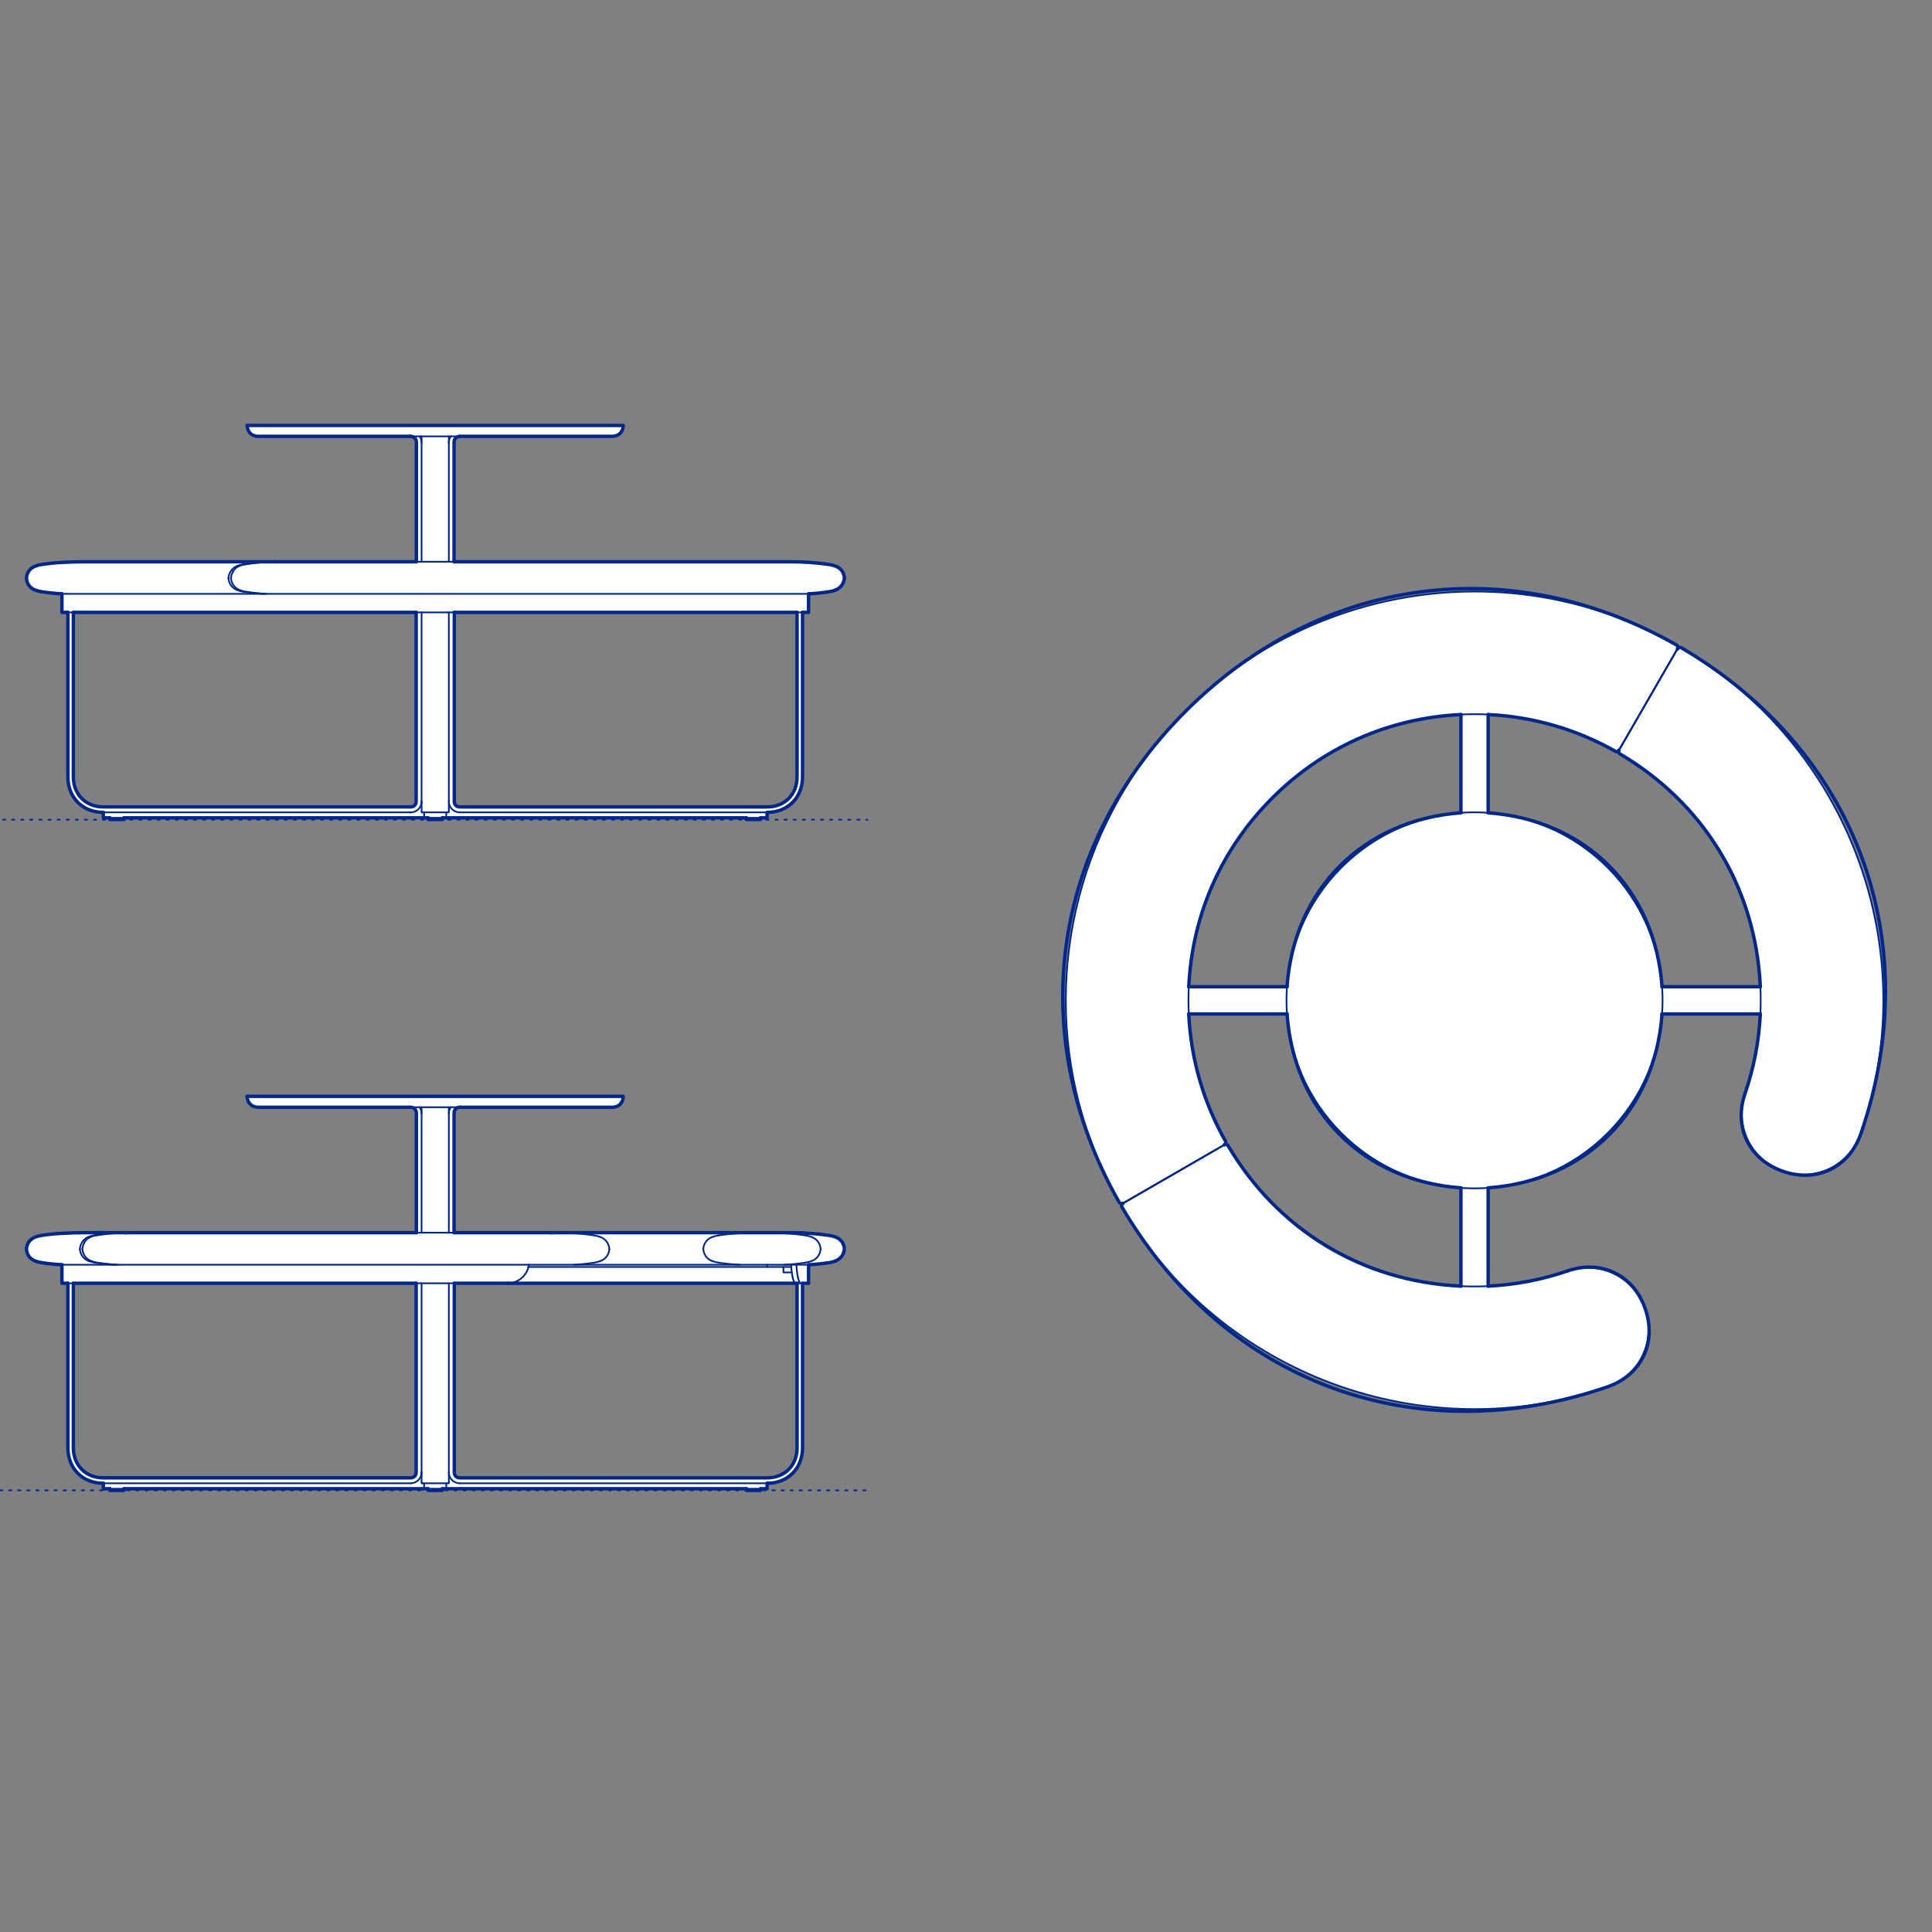 <?xml version="1.0" encoding="UTF-8"?>
<svg xmlns="http://www.w3.org/2000/svg" viewBox="0 0 850.39 850.39">
  <rect x="0" y="0" width="850.39" height="850.39" fill="#808080" stroke="none"/>
  <defs>
    <style>
      .cls-1 {
        fill: #fff;
        fill-rule: evenodd;
      }

      .cls-2, .cls-3 {
        stroke-width: .75px;
      }

      .cls-2, .cls-3, .cls-4 {
        fill: none;
        stroke: #002789;
        stroke-linecap: round;
        stroke-linejoin: round;
      }

      .cls-3 {
        stroke-dasharray: 0 0 1 3;
      }

      .cls-4 {
        stroke-width: 1.5px;
      }
    </style>
  </defs>
  <g id="Blocks_Fill" data-name="Blocks$Fill">
    <g id="HATCH">
      <path class="cls-1" d="M494.26,529.67h-.03s-.03.03-.03.03h-.03s-.03.02-.03.02h-.03s-.03.02-.03.02h-.03s-.03.02-.03.02h-.03s-.03.02-.03.02h-.03s-.03.01-.03.01h-.03s-.03.01-.03.01h-.03s-.03,0-.03,0h-.03s-.03,0-.03,0h-.03s-.03,0-.03,0h-.03s-.03,0-.03,0h-.03s-.03,0-.03,0h-.03s-.03,0-.03,0h-.03s-.03,0-.03,0h-.03s-.03-.01-.03-.01h-.03s-.03-.01-.03-.01h-.03s-.03-.02-.03-.02h-.03s-.03-.02-.03-.02h-.03s-.03-.02-.03-.02h-.03s-.03-.02-.03-.02h-.03s-.03-.03-.03-.03h-.03s-.03-.03-.03-.03l-.03-.02-.02-.02-.02-.02-.02-.02-.02-.02-.02-.02-.02-.02-.02-.02-.02-.02-.02-.02-.02-.02-.02-.02-.02-.02-.02-.02-.02-.02-.02-.02-.02-.02-.02-.02-.02-.02v-.02s-1.68-2.99-1.68-2.99l-1.61-3.04-1.56-3.09-1.51-3.13-1.46-3.18-1.41-3.23-1.35-3.27-1.29-3.32-1.23-3.36-1.17-3.4-1.11-3.44-1.04-3.47-.98-3.51-.91-3.54-.84-3.57-.77-3.6-.7-3.63-.62-3.66-.55-3.68-.48-3.7-.4-3.72-.32-3.74-.25-3.75-.17-3.76-.09-3.77v-3.78s.06-3.78.06-3.78l.15-3.78.23-3.78.31-3.78.39-3.77.47-3.77.55-3.76.63-3.74.71-3.73.78-3.71.86-3.69.94-3.67,1.01-3.64,1.09-3.61,1.16-3.58,1.23-3.55,1.3-3.52,1.37-3.48,1.44-3.44,1.51-3.4,1.57-3.36,1.64-3.32,1.7-3.27,1.76-3.22,1.82-3.17,1.87-3.12,1.93-3.07,1.98-3.02,2.03-2.96,2.08-2.91,2.13-2.85,2.17-2.8,2.21-2.74,2.25-2.68,2.29-2.62,2.33-2.56,2.36-2.5,2.39-2.44,2.44-2.39,2.5-2.36,2.56-2.33,2.62-2.29,2.68-2.25,2.74-2.21,2.8-2.17,2.85-2.13,2.91-2.08,2.96-2.03,3.02-1.98,3.07-1.93,3.12-1.87,3.17-1.82,3.22-1.76,3.27-1.7,3.32-1.64,3.36-1.57,3.4-1.51,3.44-1.44,3.48-1.37,3.52-1.3,3.55-1.23,3.58-1.16,3.61-1.09,3.64-1.01,3.67-.94,3.69-.86,3.71-.78,3.73-.71,3.74-.63,3.76-.55,3.77-.47,3.77-.39,3.78-.31,3.78-.23,3.78-.15,3.78-.07h3.78s3.77.1,3.77.1l3.76.17,3.75.25,3.74.32,3.72.4,3.7.48,3.68.55,3.66.62,3.63.7,3.6.77,3.57.84,3.54.91,3.51.98,3.47,1.04,3.44,1.11,3.4,1.17,3.36,1.23,3.32,1.29,3.27,1.35,3.23,1.41,3.18,1.46,3.13,1.51,3.09,1.56,3.04,1.61,2.99,1.66h.02s.02.03.02.03l.02.02.02.02.02.02.02.02.02.02.02.02.02.02.02.02.02.02.02.02.02.02.02.02.02.02.02.02.02.02.02.02.02.02.02.03.02.03v.03s.03.03.03.03v.03s.03.03.03.03v.03s.02.03.02.03v.03s.02.03.02.03v.03s.02.03.02.03v.03s.02.03.02.03v.03s.01.03.01.03v.03s0,.03,0,.03v.03s0,.03,0,.03v.03s0,.03,0,.03v.03s0,.03,0,.03v.03s0,.03,0,.03v.03s0,.03,0,.03v.03s0,.03,0,.03v.03s-.01.03-.01.03v.03s-.01.03-.01.03v.03s-.02.03-.02.03v.03s-.02.03-.02.03v.03s-.02.03-.02.03v.03s-.02.03-.02.03v.03s-.03.03-.03.03v.03s0-.02,0-.02l.02-.02.02-.02.02-.02.02-.02.02-.02.02-.02.02-.02.02-.02.02-.02.02-.02.02-.02.02-.02.02-.02.02-.02.02-.02.02-.02.02-.02.02-.02.02-.02.03-.02h.03s.03-.03.03-.03h.03s.03-.03.03-.03h.03s.03-.02.03-.02h.03s.03-.02.03-.02h.03s.03-.02.03-.02h.03s.03-.01.03-.01h.03s.03-.01.03-.01h.03s.03,0,.03,0h.03s.03,0,.03,0h.03s.03,0,.03,0h.03s.03,0,.03,0h.03s.03,0,.03,0h.03s.03,0,.03,0h.03s.03,0,.03,0h.03s.03.01.03.01h.03s.03.01.03.01h.03s.03.02.03.02h.03s.03.02.03.02h.03s.03.02.03.02h.03s.03.02.03.02h.03s.03.03.03.03h.03s3.06,1.85,3.06,1.85l3.05,1.91,3.03,1.99,3.01,2.06,2.98,2.13,2.96,2.21,2.93,2.28,2.9,2.36,2.86,2.43,2.83,2.5,2.79,2.57,2.75,2.65,2.7,2.72,2.66,2.79,2.61,2.86,2.56,2.92,2.5,2.99,2.45,3.05,2.39,3.12,2.33,3.18,2.26,3.24,2.2,3.3,2.13,3.35,2.06,3.41,1.99,3.46,1.91,3.51,1.84,3.55,1.76,3.6,1.68,3.64,1.6,3.68,1.52,3.72,1.44,3.75,1.35,3.78,1.27,3.81,1.18,3.83,1.09,3.86,1.01,3.88.92,3.89.83,3.91.74,3.92.66,3.92.57,3.93.48,3.93.39,3.93.3,3.93.22,3.92.13,3.91.05,3.9-.04,3.88-.12,3.87-.2,3.85-.28,3.82-.36,3.8-.44,3.77-.52,3.74-.59,3.71-.67,3.68-.74,3.64-.81,3.6-.88,3.56-.94,3.52-1.01,3.48-1.07,3.44-1.13,3.39-.2.56-.22.56-.23.56-.24.56-.26.56-.27.56-.29.56-.31.56-.32.55-.34.55-.35.54-.37.54-.38.53-.4.53-.41.52-.43.51-.44.5-.46.5-.47.49-.49.48-.5.47-.51.45-.53.44-.54.43-.55.42-.56.4-.57.39-.59.38-.6.36-.61.35-.62.33-.62.31-.63.3-.64.28-.65.27-.65.25-.66.23-.66.21-.67.2-.67.18-.67.16-.67.14-.67.13-.67.11-.67.09-.67.07-.67.06-.67.04-.67.02h-.66s-.66,0-.66,0l-.66-.03-.65-.04-.65-.06-.64-.07-.63-.09-.63-.1-.62-.11-.61-.13-.6-.14-.6-.15-.59-.17-.58-.18-.57-.19-.56-.2-.56-.22-.56-.23-.56-.24-.56-.26-.56-.27-.56-.29-.56-.31-.55-.32-.55-.34-.54-.35-.54-.37-.53-.38-.53-.4-.52-.41-.51-.43-.5-.44-.5-.46-.49-.47-.48-.49-.47-.5-.45-.51-.44-.53-.43-.54-.42-.55-.4-.56-.39-.57-.38-.59-.36-.6-.35-.61-.33-.62-.31-.62-.3-.63-.28-.64-.27-.65-.25-.65-.23-.66-.21-.66-.2-.67-.18-.67-.16-.67-.14-.67-.13-.67-.11-.67-.09-.67-.07-.67-.06-.67-.04-.67-.02-.67v-.66s0-.66,0-.66l.03-.66.04-.65.06-.65.07-.64.09-.63.1-.63.11-.62.13-.61.14-.6.15-.6.17-.59.18-.58.19-.57,1.33-4.1,1.21-4.19.55-2.13.52-2.15.48-2.17.45-2.19.41-2.21.37-2.22.33-2.24.29-2.26.25-2.27.21-2.28.17-2.3.13-2.31h-43.25l-.14,1.69-.18,1.7-.21,1.71-.25,1.72-.29,1.72-.33,1.73-.37,1.73-.41,1.73-.45,1.74-.49,1.74-.53,1.73-.57,1.73-.61,1.73-.65,1.72-.69,1.71-.73,1.71-.78,1.7-.82,1.69-.86,1.67-.9,1.66-.94,1.64-.98,1.63-1.02,1.61-1.06,1.59-1.1,1.57-1.13,1.54-1.17,1.52-1.21,1.49-1.24,1.47-1.28,1.44-1.31,1.41-1.35,1.38-1.38,1.35-1.41,1.31-1.44,1.28-1.47,1.24-1.49,1.21-1.52,1.17-1.54,1.13-1.57,1.1-1.59,1.06-1.61,1.02-1.63.98-1.64.94-1.66.9-1.67.86-1.69.82-1.7.78-1.71.73-1.71.69-1.72.65-1.73.61-1.73.57-1.73.53-1.74.49-1.74.45-1.73.41-1.73.37-1.73.33-1.72.29-1.72.25-1.71.21-1.7.18-1.69.14v43.25l2.3-.13,2.29-.17,2.28-.21,2.26-.25,2.25-.29,2.23-.33,2.22-.37,2.2-.41,2.18-.44,2.16-.48,4.26-1.06,4.18-1.2,4.08-1.32.57-.19.58-.18.59-.17.6-.15.6-.14.61-.13.62-.11.63-.1.63-.09.64-.07.65-.06.65-.04.66-.03h.66s.66,0,.66,0l.67.02.67.04.67.06.67.07.67.09.67.11.67.13.67.14.67.16.67.18.67.2.66.21.66.23.65.25.65.27.64.28.63.3.62.31.62.33.61.35.6.36.59.38.57.39.56.4.55.42.54.43.53.44.51.45.5.47.49.48.47.49.46.5.44.5.43.51.41.52.4.53.38.53.37.54.35.54.34.55.32.55.31.56.29.56.27.56.26.56.24.56.23.56.22.56.2.56.19.57.18.58.17.59.15.6.14.6.13.61.11.62.1.63.09.63.07.64.06.65.04.65.03.66v.66s0,.66,0,.66l-.02.67-.04.67-.06.67-.07.67-.09.67-.11.67-.13.67-.14.67-.16.67-.18.67-.2.67-.21.66-.23.66-.25.65-.27.65-.28.64-.3.63-.31.62-.33.62-.35.61-.36.6-.38.59-.39.57-.4.56-.42.55-.43.54-.44.53-.45.51-.47.5-.48.49-.49.47-.5.46-.5.44-.51.43-.52.41-.53.4-.53.38-.54.37-.54.35-.55.34-.55.32-.56.31-.56.29-.56.27-.56.26-.56.24-.56.23-.56.22-.56.2-3.39,1.13-3.44,1.07-3.48,1-3.52.94-3.56.87-3.6.8-3.64.73-3.67.66-3.71.59-3.74.51-3.77.44-3.8.36-3.82.28-3.84.2-3.86.12-3.88.03-3.9-.05-3.91-.13-3.92-.22-3.92-.31-3.93-.39-3.93-.48-3.93-.57-3.92-.66-3.91-.74-3.9-.83-3.89-.92-3.87-1.01-3.85-1.1-3.83-1.18-3.81-1.27-3.78-1.35-3.75-1.44-3.71-1.52-3.68-1.6-3.64-1.68-3.59-1.76-3.55-1.84-3.5-1.91-3.45-1.99-3.4-2.06-3.35-2.13-3.29-2.2-3.24-2.26-3.18-2.33-3.11-2.39-3.05-2.45-2.99-2.5-2.92-2.56-2.85-2.61-2.78-2.66-2.72-2.7-2.64-2.75-2.57-2.79-2.5-2.83-2.43-2.86-2.36-2.9-2.28-2.93-2.21-2.96-2.13-2.98-2.06-3.01-1.98-3.03-1.91-3.05-1.84-3.06v-.03s-.03-.03-.03-.03v-.03s-.03-.03-.03-.03v-.03s-.02-.03-.02-.03v-.03s-.02-.03-.02-.03v-.03s-.02-.03-.02-.03v-.03s-.02-.03-.02-.03v-.03s-.01-.03-.01-.03v-.03s0-.03,0-.03v-.03s0-.03,0-.03v-.03s0-.03,0-.03v-.03s0-.03,0-.03v-.03s0-.03,0-.03v-.03s0-.03,0-.03v-.03s0-.03,0-.03v-.03s.01-.03.01-.03v-.03s.01-.03.01-.03v-.03s.02-.03.02-.03v-.03s.02-.03.02-.03v-.03s.02-.03.02-.03v-.03s.02-.03.02-.03v-.03s.03-.03.03-.03v-.03s.03-.03.03-.03l.02-.02.02-.02.02-.02.02-.02.02-.02.02-.02.02-.02.02-.02.02-.02.02-.02.02-.02.02-.02.02-.02.02-.02.02-.02.02-.02.02-.02.02-.02.02-.02h.02M655.03,357.77l1.69.14,1.7.18,1.71.21,1.72.25,1.72.29,1.73.33,1.73.37,1.73.41,1.74.45,1.74.49,1.73.53,1.73.57,1.73.61,1.72.65,1.71.69,1.71.73,1.7.78,1.69.82,1.67.86,1.66.9,1.64.94,1.63.98,1.61,1.02,1.59,1.06,1.57,1.1,1.54,1.13,1.52,1.17,1.49,1.21,1.47,1.24,1.44,1.28,1.41,1.31,1.38,1.35,1.35,1.38,1.31,1.41,1.28,1.44,1.24,1.47,1.21,1.49,1.17,1.52,1.13,1.54,1.1,1.57,1.06,1.59,1.02,1.61.98,1.63.94,1.64.9,1.66.86,1.67.82,1.69.78,1.7.73,1.71.69,1.71.65,1.72.61,1.73.57,1.73.53,1.73.49,1.74.45,1.74.41,1.73.37,1.73.33,1.73.29,1.72.25,1.72.21,1.71.18,1.7.14,1.69h43.25l-.25-3.92-.37-3.93-.5-3.93-.62-3.93-.75-3.92-.88-3.9-1-3.88-1.13-3.85-1.25-3.82-1.37-3.78-1.49-3.73-1.61-3.68-1.72-3.62-1.83-3.56-1.94-3.49-2.04-3.42-2.14-3.34-2.24-3.26-2.33-3.17-2.42-3.09-2.5-2.99-2.58-2.9-2.65-2.8-2.71-2.7-2.78-2.6-2.83-2.5-2.88-2.39-2.93-2.29-2.97-2.18-3-2.08-3.03-1.97-3.06-1.86h-.02s-.02-.03-.02-.03h-.02s-.02-.03-.02-.03l-.02-.02-.02-.02-.02-.02-.02-.02-.02-.02-.02-.02-.02-.02-.02-.02-.02-.02-.02-.02-.02-.02-.02-.02-.02-.02-.02-.02-.02-.02-.02-.02-.02-.03-.02-.03v-.03s-.03-.03-.03-.03v-.03s-.03-.03-.03-.03v-.03s-.02-.03-.02-.03v-.03s-.02-.03-.02-.03v-.03s-.02-.03-.02-.03v-.03s-.01-.03-.01-.03v-.03s-.01-.03-.01-.03v-.03s0-.03,0-.03v-.03s0-.03,0-.03v-.03s0-.03,0-.03v-.03s0-.03,0-.03v-.03s0-.03,0-.03v-.03s0-.03,0-.03v-.03s0-.03,0-.03v-.03s.01-.03.01-.03v-.03s.01-.03.01-.03v-.03s.02-.03.02-.03v-.03s.02-.03.02-.03v-.03s.02-.03.02-.03v-.02s.02-.02.02-.02v-.02s.02-.02.02-.02v.02s-.03.02-.03.02v.02s-.03.02-.03.02l-.02.02-.02.02-.02.02-.02.02-.02.02-.02.02-.02.02-.02.02-.02.02-.02.02-.02.02-.02.02-.02.02-.02.02-.02.02-.03.02-.03.02-.03.02h-.03s-.03.03-.03.03h-.03s-.03.03-.03.03h-.03s-.03.02-.03.02h-.03s-.03.02-.03.02h-.03s-.03.02-.03.02h-.03s-.03.01-.03.01h-.03s-.03.01-.03.01h-.03s-.03,0-.03,0h-.03s-.03,0-.03,0h-.03s-.03,0-.03,0h-.03s-.03,0-.03,0h-.03s-.03,0-.03,0h-.03s-.03,0-.03,0h-.03s-.03,0-.03,0h-.03s-.03-.01-.03-.01h-.03s-.03-.01-.03-.01h-.03s-.03-.02-.03-.02h-.03s-.03-.02-.03-.02h-.03s-.02-.02-.02-.02h-.02s-.02-.02-.02-.02h-.02s-.02-.02-.02-.02l-3.05-1.67-3.13-1.6-3.2-1.52-3.26-1.44-3.33-1.36-3.39-1.27-3.45-1.18-3.51-1.09-3.56-.99-3.61-.89-3.66-.79-3.7-.68-3.73-.58-3.76-.47-3.79-.35-3.81-.24v43.25M566.49,434.31l.14-1.69.18-1.7.21-1.71.25-1.72.29-1.72.33-1.73.37-1.73.41-1.73.45-1.74.49-1.74.53-1.73.57-1.73.61-1.73.65-1.72.69-1.71.73-1.71.78-1.7.82-1.69.86-1.67.9-1.66.94-1.64.98-1.63,1.02-1.61,1.06-1.59,1.1-1.57,1.13-1.54,1.17-1.52,1.21-1.49,1.24-1.47,1.28-1.44,1.31-1.41,1.35-1.38,1.38-1.35,1.41-1.31,1.44-1.28,1.47-1.24,1.49-1.21,1.52-1.17,1.54-1.13,1.57-1.1,1.59-1.06,1.61-1.02,1.63-.98,1.64-.94,1.66-.9,1.67-.86,1.69-.82,1.7-.78,1.71-.73,1.71-.69,1.72-.65,1.73-.61,1.73-.57,1.73-.53,1.74-.49,1.74-.45,1.73-.41,1.73-.37,1.73-.33,1.72-.29,1.72-.25,1.71-.21,1.7-.18,1.69-.14v-43.25l-2.99.18-2.99.25-2.98.32-2.97.39-2.96.46-2.95.53-2.93.6-2.92.67-2.89.74-2.87.81-2.85.87-2.82.94-2.79,1-2.76,1.06-2.73,1.12-2.69,1.18-2.65,1.24-2.61,1.3-2.57,1.35-2.53,1.41-2.49,1.46-2.44,1.51-2.39,1.55-2.35,1.6-2.3,1.64-2.25,1.68-2.2,1.72-2.14,1.76-2.09,1.8-2.04,1.83-1.98,1.86-1.93,1.89-1.89,1.93-1.86,1.98-1.83,2.04-1.8,2.09-1.76,2.14-1.72,2.2-1.68,2.25-1.64,2.3-1.6,2.35-1.55,2.39-1.51,2.44-1.46,2.49-1.41,2.53-1.35,2.57-1.3,2.61-1.24,2.65-1.18,2.69-1.12,2.73-1.06,2.76-1,2.79-.94,2.82-.87,2.85-.81,2.87-.74,2.89-.67,2.92-.6,2.93-.53,2.95-.46,2.96-.39,2.97-.32,2.98-.25,2.99-.18,2.99h43.25M643.04,522.85l-1.69-.14-1.7-.18-1.71-.21-1.72-.25-1.72-.29-1.73-.33-1.73-.37-1.73-.41-1.74-.45-1.74-.49-1.73-.53-1.73-.57-1.73-.61-1.72-.65-1.71-.69-1.71-.73-1.7-.78-1.69-.82-1.67-.86-1.66-.9-1.64-.94-1.63-.98-1.61-1.02-1.59-1.06-1.57-1.1-1.54-1.13-1.52-1.17-1.49-1.21-1.47-1.24-1.44-1.28-1.41-1.31-1.38-1.35-1.35-1.38-1.31-1.41-1.28-1.44-1.24-1.47-1.21-1.49-1.17-1.52-1.13-1.54-1.1-1.57-1.06-1.59-1.02-1.61-.98-1.63-.94-1.64-.9-1.66-.86-1.67-.82-1.69-.78-1.7-.73-1.71-.69-1.71-.65-1.72-.61-1.73-.57-1.73-.53-1.73-.49-1.74-.45-1.74-.41-1.73-.37-1.73-.33-1.73-.29-1.72-.25-1.72-.21-1.71-.18-1.7-.14-1.69h-43.25l.24,3.81.35,3.79.47,3.76.58,3.73.68,3.7.79,3.66.89,3.61.99,3.56,1.09,3.51,1.18,3.45,1.27,3.39,1.36,3.33,1.44,3.26,1.52,3.2,1.6,3.13,1.67,3.05v.02s.02.02.02.02v.02s.02.02.02.02v.02s.02.03.02.03v.03s.02.03.02.03v.03s.02.03.02.03v.03s.01.03.01.03v.03s.01.03.01.03v.03s0,.03,0,.03v.03s0,.03,0,.03v.03s0,.03,0,.03v.03s0,.03,0,.03v.03s0,.03,0,.03v.03s0,.03,0,.03v.03s0,.03,0,.03v.03s-.01.03-.01.03v.03s-.01.03-.01.03v.03s-.02.03-.02.03v.03s-.02.03-.02.03v.03s-.02.03-.02.03v.03s-.03.03-.03.03v.03s-.03.03-.03.03l-.02.03-.02.03-.02.03-.02.02-.02.02-.02.02-.02.02-.02.02-.02.02-.02.02-.02.02-.02.02-.02.02-.02.02-.02.02-.02.02-.02.02-.02.02-.02.02h-.02s-.02.03-.02.03h-.02s.02,0,.02,0h.02s.02-.02.02-.02h.02s.03-.02.03-.02h.03s.03-.02.03-.02h.03s.03-.02.03-.02h.03s.03-.02.03-.02h.03s.03-.01.03-.01h.03s.03-.01.03-.01h.03s.03,0,.03,0h.03s.03,0,.03,0h.03s.03,0,.03,0h.03s.03,0,.03,0h.03s.03,0,.03,0h.03s.03,0,.03,0h.03s.03,0,.03,0h.03s.03.01.03.01h.03s.03.02.03.02h.03s.03.02.03.02h.03s.03.02.03.02h.03s.03.02.03.02h.03s.03.03.03.03h.03s.03.03.03.03l.03.02.02.02.02.02.02.02.02.02.02.02.02.02.02.02.02.02.02.02.02.02.02.02.02.02.02.02.02.02.02.02.02.02.02.02v.02s.03.02.03.02v.02s1.88,3.06,1.88,3.06l1.97,3.03,2.08,3,2.18,2.97,2.29,2.93,2.39,2.88,2.5,2.83,2.6,2.78,2.7,2.71,2.8,2.65,2.9,2.58,2.99,2.5,3.09,2.42,3.17,2.33,3.26,2.24,3.34,2.14,3.42,2.04,3.49,1.94,3.56,1.83,3.62,1.72,3.68,1.61,3.73,1.49,3.77,1.37,3.82,1.25,3.85,1.13,3.88,1,3.9.88,3.92.75,3.93.62,3.93.5,3.93.37,3.92.25v-43.25Z"/>
    </g>
    <g id="HATCH-2" data-name="HATCH">
      <path class="cls-1" d="M108.81,482.57h165.51v.11s0,.11,0,.11v.11s-.01.11-.01.11v.11s-.02.11-.02.11l-.02.11-.02.11-.02.11-.02.11-.03.11-.03.11-.03.11-.04.11-.04.11-.04.11-.05.11-.05.11-.05.11-.05.11-.06.11-.06.11-.06.1-.07.1-.07.1-.07.1-.07.1-.08.1-.08.1-.08.09-.08.09-.09.09-.09.09-.09.08-.09.08-.1.08-.1.08-.1.07-.1.07-.1.07-.1.07-.1.06-.11.06-.11.06-.11.05-.11.05-.11.05-.11.05-.11.04-.11.04-.11.04-.11.03-.11.03-.11.03-.11.02-.11.02-.11.02-.11.02h-.11s-.11.02-.11.02h-.11s-.11.01-.11.01h-.11s-.11,0-.11,0h-67.06s-.06,0-.06,0h-.06s-.06,0-.06,0h-.06s-.06.01-.06.01h-.06s-.06.02-.06.02h-.06s-.06.02-.06.02h-.06s-.06.03-.06.03l-.06.02-.06.02-.06.02-.06.02-.06.02-.06.02-.06.03-.06.03-.06.03-.06.03-.06.03-.06.03-.06.04-.06.04-.05.04-.05.04-.05.04-.05.04-.05.04-.05.05-.05.05-.05.05-.05.05-.04.05-.04.05-.04.05-.04.05-.04.05-.04.06-.04.06-.03.06-.03.06-.03.06-.03.06-.03.06-.03.06-.02.06-.02.06-.02.06-.02.06-.02.06-.02.06-.02.06v.06s-.03.06-.03.06v.06s-.02.06-.02.06v.06s-.01.06-.01.06v.06s0,.06,0,.06v.06s0,.06,0,.06v52.6h42.62s.47,0,.47,0h105.29s2.08.02,2.08.02l2.08.06,2.08.09,2.08.13,2.08.17,2.07.2,2.07.24,2.06.28.37.06.37.07.37.08.37.09.37.1.36.11.36.12.36.13.19.07.1.04.1.04.1.04.09.05.09.05.09.05.09.05.09.05.09.05.09.06.09.06.09.06.09.06.09.06.09.07.09.07.09.07.08.07.08.07.08.07.08.08.08.08.08.08.08.08.08.08.07.08.07.09.07.09.07.09.07.09.07.09.06.09.06.09.06.09.06.09.06.1.05.1.05.1.05.1.05.1.05.1.05.1.04.1.04.1.04.1.04.1.04.1.03.1.03.1.03.1.03.1.03.1.02.1.02.1.02.1.02.1.02.1v.1s.03.1.03.1v.1s.02.21.02.21l-.02.2-.03.21-.04.21-.04.21-.05.21-.06.2-.06.2-.07.2-.08.2-.09.2-.09.2-.1.19-.11.19-.11.19-.12.18-.13.18-.07.09-.07.09-.07.09-.07.08-.07.08-.07.08-.07.08-.08.08-.15.15-.16.15-.16.14-.17.13-.17.13-.17.12-.18.11-.18.11-.18.1-.18.09-.19.09-.19.08-.37.14-.38.13-.38.12-.39.11-.39.09-.39.08-.4.07-.4.05-2.19.31-2.2.25-2.21.2-2.21.14v8.16h-2.67v72.79s-.02.35-.02.35l-.02.35-.03.35-.04.36-.04.36-.05.36-.06.36-.07.36-.08.36-.09.36-.1.36-.11.36-.12.36-.13.36-.14.36-.15.36-.16.36-.17.35-.18.35-.19.35-.2.34-.2.34-.21.34-.22.33-.23.33-.24.32-.25.32-.26.31-.27.3-.27.3-.28.29-.29.28-.3.27-.3.27-.31.26-.32.25-.32.24-.33.23-.33.22-.34.21-.34.2-.34.2-.35.19-.35.18-.35.17-.36.16-.36.15-.36.14-.36.13-.36.12-.36.11-.36.1-.36.09-.36.08-.36.07-.36.06-.36.05-.36.04-.36.04-.35.03-.35.02h-.35s-.35.02-.35.02v2.4h-2.88v.72h-6.24v-.72h-133.85v.72h-6.24v-.72H54.59v.72h-6.24v-.72h-2.88v-2.4h-.35s-.35-.02-.35-.02l-.35-.02-.35-.03-.36-.04-.36-.04-.36-.05-.36-.06-.36-.07-.36-.08-.36-.09-.36-.1-.36-.11-.36-.12-.36-.13-.36-.14-.36-.15-.36-.16-.35-.17-.35-.18-.35-.19-.34-.2-.34-.2-.34-.21-.33-.22-.33-.23-.32-.24-.32-.25-.31-.26-.3-.27-.3-.27-.29-.28-.28-.29-.27-.3-.27-.3-.26-.31-.25-.32-.24-.32-.23-.33-.22-.33-.21-.34-.2-.34-.2-.34-.19-.35-.18-.35-.17-.35-.16-.36-.15-.36-.14-.36-.13-.36-.12-.36-.11-.36-.1-.36-.09-.36-.08-.36-.07-.36-.06-.36-.05-.36-.04-.36-.04-.36-.03-.35-.02-.35v-.35s-.02-.35-.02-.35v-72.44s-2.64,0-2.64,0v-8.16l-2.2-.14-2.19-.2-2.19-.25-2.18-.31-.37-.05-.37-.06-.37-.07-.37-.09-.37-.1-.36-.11-.36-.12-.35-.13-.19-.07-.1-.04-.1-.04-.1-.04-.1-.05-.09-.05-.09-.05-.09-.05-.09-.05-.09-.05-.09-.06-.09-.06-.09-.06-.09-.06-.09-.06-.09-.07-.09-.07-.09-.07-.08-.07-.08-.07-.08-.07-.08-.08-.08-.08-.08-.08-.08-.08-.08-.08-.07-.08-.07-.09-.07-.09-.07-.09-.07-.09-.07-.09-.06-.09-.06-.09-.06-.09-.06-.1-.06-.1-.05-.1-.05-.1-.05-.1-.05-.1-.05-.1-.05-.1-.04-.1-.04-.1-.04-.1-.04-.1-.04-.1-.03-.1-.03-.1-.03-.1-.03-.1-.03-.1-.02-.1-.02-.1-.02-.1-.02-.1-.02-.1v-.1s-.02-.1-.02-.1v-.1s-.02-.21-.02-.21v-.21s.02-.1.02-.1v-.1s.02-.1.02-.1l.02-.1.02-.1.02-.1.02-.1.02-.1.03-.1.03-.1.03-.1.03-.1.03-.1.04-.1.04-.1.04-.1.04-.1.04-.1.05-.1.05-.1.05-.1.05-.1.05-.1.05-.1.06-.1.06-.1.06-.09.06-.09.06-.09.07-.09.07-.09.07-.09.07-.09.07-.09.07-.08.08-.08.08-.08.08-.08.08-.08.08-.08.08-.07.08-.07.08-.07.09-.07.09-.07.09-.07.09-.06.09-.06.09-.06.09-.06.09-.06.09-.05.09-.05.09-.05.09-.05.09-.05.1-.05.1-.04.1-.04.1-.04.19-.07.35-.13.36-.12.36-.11.37-.1.37-.09.37-.07.37-.06.37-.05,2.5-.35,2.51-.27,2.52-.2,2.52-.13,4.32-.17,22.55-.06h.11s127.74,0,127.74,0v-52.66s0-.06,0-.06v-.06s0-.06,0-.06v-.06s-.01-.06-.01-.06v-.06s-.02-.06-.02-.06v-.06s-.03-.06-.03-.06l-.02-.06-.02-.06-.02-.06-.02-.06-.02-.06-.02-.06-.02-.06-.03-.06-.03-.06-.03-.06-.03-.06-.03-.06-.03-.06-.04-.06-.04-.06-.04-.05-.04-.05-.04-.05-.04-.05-.04-.05-.05-.05-.05-.05-.05-.05-.05-.05-.05-.04-.05-.04-.05-.04-.05-.04-.05-.04-.06-.04-.06-.04-.06-.03-.06-.03-.06-.03-.06-.03-.06-.03-.06-.03-.06-.02-.06-.02-.06-.02-.06-.02-.06-.02-.06-.02-.06-.02h-.06s-.06-.03-.06-.03h-.06s-.06-.02-.06-.02h-.06s-.06-.01-.06-.01h-.06s-.06,0-.06,0h-.06s-.06,0-.06,0h-67.06s-.11,0-.11,0h-.11s-.11,0-.11,0h-.11s-.11-.02-.11-.02h-.11s-.11-.03-.11-.03l-.11-.02-.11-.02-.11-.02-.11-.03-.11-.03-.11-.03-.11-.04-.11-.04-.11-.04-.11-.05-.11-.05-.11-.05-.11-.05-.11-.06-.11-.06-.1-.06-.1-.07-.1-.07-.1-.07-.1-.07-.1-.08-.1-.08-.09-.08-.09-.08-.09-.09-.09-.09-.08-.09-.08-.09-.08-.1-.08-.1-.07-.1-.07-.1-.07-.1-.07-.1-.06-.1-.06-.11-.06-.11-.05-.11-.05-.11-.05-.11-.05-.11-.04-.11-.04-.11-.04-.11-.03-.11-.03-.11-.03-.11-.02-.11-.02-.11-.02-.11-.02-.11v-.11s-.02-.11-.02-.11v-.11s-.01-.11-.01-.11v-.11s0-.11,0-.11M199.96,564.85v83.29s0,.05,0,.05v.05s0,.05,0,.05v.05s.01.06.01.06v.06s.02.06.02.06v.06s.02.06.02.06v.06s.03.06.03.06l.02.06.02.06.02.06.02.06.02.06.02.05.03.05.03.05.03.05.03.05.03.05.03.05.03.05.04.05.04.05.04.05.04.05.04.05.04.05.04.04.04.04.05.04.05.04.05.04.05.04.05.04.05.04.05.03.05.03.05.03.05.03.05.03.05.03.05.03.05.02.06.02.06.02.06.02.06.02.06.02.06.02h.06s.06.03.06.03h.06s.06.02.06.02h.06s.06.02.06.02h.05s.05,0,.05,0h.05s.05,0,.05,0h.05s135.29,0,135.29,0h.29s.3-.01.3-.01l.3-.02.3-.02.3-.03.3-.04.3-.05.31-.05.31-.06.31-.07.31-.08.31-.08.31-.09.31-.1.31-.11.31-.12.3-.12.3-.13.3-.14.3-.15.29-.16.29-.17.29-.17.28-.18.28-.19.28-.2.27-.2.27-.21.26-.22.26-.23.25-.23.24-.24.24-.24.23-.25.23-.26.22-.26.21-.27.2-.27.2-.28.19-.28.18-.28.17-.29.17-.29.16-.29.15-.3.14-.3.13-.3.12-.3.12-.31.11-.31.1-.31.09-.31.08-.31.08-.31.07-.31.06-.31.05-.31.05-.3.04-.3.03-.3.02-.3.02-.3v-.3s.01-.29.01-.29v-72.44h-127.34s-.25,0-.25,0h-23.29M32.29,564.85v72.73s.01.3.01.3l.02.3.02.3.03.3.04.3.05.3.05.31.06.31.07.31.08.31.08.31.09.31.1.31.11.31.12.31.12.3.13.3.14.3.15.3.16.29.17.29.17.29.18.28.19.28.2.28.2.27.21.27.22.26.23.26.23.25.24.24.24.24.25.23.26.23.26.22.27.21.27.2.28.2.28.19.28.18.29.17.29.17.29.16.3.15.3.14.3.13.3.12.31.12.31.11.31.1.31.09.31.08.31.08.31.07.31.06.31.05.3.05.3.04.3.03.3.02.3.02h.3s.29.01.29.01h135.34s.05,0,.05,0h.05s.05,0,.05,0h.05s.06-.01.06-.01h.06s.06-.02.06-.02h.06s.06-.02.06-.02h.06s.06-.03.06-.03l.06-.02.06-.02.06-.02.06-.02.06-.02.05-.02.05-.03.05-.03.05-.03.05-.03.05-.03.05-.03.05-.03.05-.04.05-.04.05-.04.05-.04.05-.04.05-.04.04-.04.04-.04.04-.05.04-.05.04-.05.04-.05.04-.05.04-.05.03-.05.03-.05.03-.05.03-.05.03-.05.03-.05.03-.05.02-.05.02-.06.02-.06.02-.06.02-.06.02-.06.02-.06v-.06s.03-.06.03-.06v-.06s.02-.06.02-.06v-.06s.02-.06.02-.06v-.05s0-.05,0-.05v-.05s0-.05,0-.05v-.05s0-83.24,0-83.24H32.29Z"/>
    </g>
    <g id="HATCH-3" data-name="HATCH">
      <path class="cls-1" d="M108.81,187.26h165.51v.11s0,.11,0,.11v.11s-.01.11-.01.11v.11s-.02.11-.02.11l-.02.11-.02.11-.02.11-.02.11-.03.11-.03.11-.03.11-.04.11-.04.11-.04.11-.05.11-.05.11-.05.11-.05.11-.06.11-.06.11-.06.1-.07.1-.07.1-.07.1-.07.1-.08.1-.08.1-.08.09-.08.09-.09.09-.09.09-.09.08-.09.08-.1.08-.1.08-.1.07-.1.07-.1.07-.1.07-.1.06-.11.06-.11.06-.11.05-.11.05-.11.05-.11.05-.11.04-.11.04-.11.04-.11.03-.11.03-.11.03-.11.02-.11.02-.11.02-.11.02h-.11s-.11.02-.11.02h-.11s-.11.01-.11.01h-.11s-.11,0-.11,0h-67.12s-.06,0-.06,0h-.06s-.06,0-.06,0h-.06s-.06.01-.06.01h-.06s-.06.02-.06.02h-.06s-.06.03-.06.03l-.06.02-.06.02-.06.02-.06.02-.06.02-.06.02-.06.02-.06.03-.06.03-.06.03-.06.03-.06.03-.06.03-.06.04-.06.04-.05.04-.05.04-.05.04-.05.04-.05.04-.05.05-.05.05-.05.05-.05.05-.04.05-.04.05-.04.05-.04.05-.04.05-.04.06-.04.06-.03.06-.03.06-.03.06-.03.06-.03.06-.03.06-.02.06-.02.06-.02.06-.02.06-.02.06-.02.06-.02.06v.06s-.03.06-.03.06v.06s-.02.06-.02.06v.06s-.01.06-.01.06v.06s0,.06,0,.06v.06s0,.06,0,.06v52.6h148.39l2.08.02,2.08.06,2.08.09,2.08.13,2.08.17,2.07.2,2.07.24,2.06.28.37.06.37.07.37.08.37.09.37.1.36.11.36.12.36.13.19.07.1.04.1.04.1.04.09.05.09.05.09.05.09.05.09.05.09.05.09.06.09.06.09.06.09.06.09.06.09.07.09.07.09.07.08.07.08.07.08.07.08.08.08.08.08.08.08.08.08.08.07.08.07.09.07.09.07.09.07.09.07.09.06.09.06.09.06.09.06.09.06.1.05.1.05.1.05.1.05.1.05.1.05.1.04.1.04.1.04.1.04.1.04.1.03.1.03.1.03.1.03.1.03.1.02.1.02.1.02.1.02.1.02.1v.1s.03.1.03.1v.1s.02.21.02.21l-.02.2-.03.21-.04.21-.04.21-.05.21-.06.2-.06.2-.07.2-.08.2-.09.2-.09.2-.1.19-.11.19-.11.19-.12.18-.13.18-.07.09-.07.09-.07.09-.07.08-.07.08-.07.08-.07.08-.08.08-.15.15-.16.15-.16.14-.17.13-.17.13-.17.12-.18.11-.18.11-.18.1-.18.09-.19.09-.19.08-.37.14-.38.13-.38.12-.39.11-.39.09-.39.08-.4.07-.4.05-2.19.31-2.2.25-2.21.2-2.21.14v8.16h-2.67v72.79s-.02.35-.02.35l-.02.35-.03.35-.04.36-.04.36-.05.36-.06.36-.07.36-.08.36-.09.36-.1.36-.11.36-.12.36-.13.36-.14.36-.15.36-.16.36-.17.35-.18.35-.19.35-.2.34-.2.34-.21.34-.22.33-.23.33-.24.32-.25.32-.26.31-.27.3-.27.3-.28.29-.29.28-.3.27-.3.27-.31.26-.32.25-.32.24-.33.23-.33.22-.34.21-.34.2-.34.2-.35.19-.35.18-.35.17-.36.16-.36.15-.36.14-.36.13-.36.12-.36.11-.36.1-.36.09-.36.08-.36.07-.36.06-.36.05-.36.04-.36.04-.35.03-.35.02h-.35s-.35.02-.35.02v2.4h-2.88v.72h-6.24v-.72h-133.85v.72h-6.24v-.72H54.59v.72h-6.24v-.72h-2.88v-2.4h-.35s-.35-.02-.35-.02l-.35-.02-.35-.03-.36-.04-.36-.04-.36-.05-.36-.06-.36-.07-.36-.08-.36-.09-.36-.1-.36-.11-.36-.12-.36-.13-.36-.14-.36-.15-.36-.16-.35-.17-.35-.18-.35-.19-.34-.2-.34-.2-.34-.21-.33-.22-.33-.23-.32-.24-.32-.25-.31-.26-.3-.27-.3-.27-.29-.28-.28-.29-.27-.3-.27-.3-.26-.31-.25-.32-.24-.32-.23-.33-.22-.33-.21-.34-.2-.34-.2-.34-.19-.35-.18-.35-.17-.35-.16-.36-.15-.36-.14-.36-.13-.36-.12-.36-.11-.36-.1-.36-.09-.36-.08-.36-.07-.36-.06-.36-.05-.36-.04-.36-.04-.36-.03-.35-.02-.35v-.35s-.02-.35-.02-.35v-72.44s-2.64,0-2.64,0v-8.16l-2.2-.14-2.19-.2-2.19-.25-2.18-.31-.37-.05-.37-.06-.37-.07-.37-.09-.37-.1-.36-.11-.36-.12-.35-.13-.19-.07-.1-.04-.1-.04-.1-.04-.1-.05-.09-.05-.09-.05-.09-.05-.09-.05-.09-.05-.09-.06-.09-.06-.09-.06-.09-.06-.09-.06-.09-.07-.09-.07-.09-.07-.08-.07-.08-.07-.08-.07-.08-.08-.08-.08-.08-.08-.08-.08-.08-.08-.07-.08-.07-.09-.07-.09-.07-.09-.07-.09-.07-.09-.06-.09-.06-.09-.06-.09-.06-.1-.06-.1-.05-.1-.05-.1-.05-.1-.05-.1-.05-.1-.05-.1-.04-.1-.04-.1-.04-.1-.04-.1-.04-.1-.03-.1-.03-.1-.03-.1-.03-.1-.03-.1-.02-.1-.02-.1-.02-.1-.02-.1-.02-.1v-.1s-.02-.1-.02-.1v-.1s-.02-.21-.02-.21v-.21s.02-.1.02-.1v-.1s.02-.1.02-.1l.02-.1.02-.1.02-.1.02-.1.02-.1.03-.1.03-.1.03-.1.03-.1.03-.1.04-.1.04-.1.04-.1.04-.1.04-.1.05-.1.05-.1.05-.1.05-.1.05-.1.05-.1.06-.1.06-.1.06-.09.06-.09.06-.09.07-.09.07-.09.07-.09.07-.09.07-.09.07-.08.08-.08.08-.08.08-.08.08-.08.08-.08.08-.07.08-.07.08-.07.09-.07.09-.07.09-.07.09-.06.09-.06.09-.06.09-.06.09-.06.09-.05.09-.05.09-.05.09-.05.09-.05.1-.05.1-.04.1-.04.1-.04.19-.07.35-.13.36-.12.36-.11.37-.1.37-.09.37-.07.37-.06.37-.05,2.5-.35,2.51-.27,2.52-.2,2.52-.13,4.32-.17,4.32-.06h83.64s.11,0,.11,0h62.33v-52.66s0-.06,0-.06v-.06s0-.06,0-.06v-.06s-.01-.06-.01-.06v-.06s-.02-.06-.02-.06v-.06s-.03-.06-.03-.06l-.02-.06-.02-.06-.02-.06-.02-.06-.02-.06-.02-.06-.02-.06-.03-.06-.03-.06-.03-.06-.03-.06-.03-.06-.03-.06-.04-.06-.04-.06-.04-.05-.04-.05-.04-.05-.04-.05-.04-.05-.05-.05-.05-.05-.05-.05-.05-.05-.05-.04-.05-.04-.05-.04-.05-.04-.05-.04-.06-.04-.06-.04-.06-.03-.06-.03-.06-.03-.06-.03-.06-.03-.06-.03-.06-.02-.06-.02-.06-.02-.06-.02-.06-.02-.06-.02-.06-.02h-.06s-.06-.03-.06-.03h-.06s-.06-.02-.06-.02h-.06s-.06-.01-.06-.01h-.06s-.06,0-.06,0h-.06s-.06,0-.06,0h-67.17s-.11,0-.11,0h-.11s-.11-.01-.11-.01h-.11s-.11-.02-.11-.02l-.11-.02-.11-.02-.11-.02-.11-.02-.11-.03-.11-.03-.11-.03-.11-.04-.11-.04-.11-.04-.11-.05-.11-.05-.11-.05-.11-.05-.11-.06-.11-.06-.1-.06-.1-.07-.1-.07-.1-.07-.1-.07-.1-.08-.1-.08-.09-.08-.09-.08-.09-.09-.09-.09-.08-.09-.08-.09-.08-.1-.08-.1-.07-.1-.07-.1-.07-.1-.07-.1-.06-.1-.06-.11-.06-.11-.05-.11-.05-.11-.05-.11-.05-.11-.04-.11-.04-.11-.04-.11-.03-.11-.03-.11-.03-.11-.02-.11-.02-.11-.02-.11-.02-.11v-.11s-.02-.11-.02-.11v-.11s-.01-.11-.01-.11v-.11s0-.11,0-.11M199.96,269.54v83.29s0,.05,0,.05v.05s0,.05,0,.05v.05s.01.06.01.06v.06s.02.06.02.06v.06s.02.06.02.06v.06s.03.06.03.06l.02.06.02.06.02.06.02.06.02.06.02.05.03.05.03.05.03.05.03.05.03.05.03.05.03.05.04.05.04.05.04.05.04.05.04.05.04.05.04.04.04.04.05.04.05.04.05.04.05.04.05.04.05.04.05.03.05.03.05.03.05.03.05.03.05.03.05.03.05.02.06.02.06.02.06.02.06.02.06.02.06.02h.06s.06.03.06.03h.06s.06.02.06.02h.06s.06.02.06.02h.05s.05,0,.05,0h.05s.05,0,.05,0h.05s135.29,0,135.29,0h.29s.3-.01.3-.01l.3-.02.3-.02.3-.03.3-.04.3-.05.31-.05.31-.06.31-.07.31-.08.31-.08.31-.09.31-.1.31-.11.31-.12.3-.12.3-.13.3-.14.3-.15.29-.16.29-.17.29-.17.28-.18.28-.19.28-.2.27-.2.27-.21.26-.22.26-.23.25-.23.24-.24.24-.24.23-.25.23-.26.22-.26.21-.27.2-.27.2-.28.19-.28.18-.28.17-.29.17-.29.16-.29.15-.3.14-.3.13-.3.12-.3.12-.31.11-.31.1-.31.09-.31.08-.31.08-.31.07-.31.06-.31.05-.31.05-.3.04-.3.03-.3.02-.3.02-.3v-.3s.01-.29.01-.29v-72.44h-150.88M32.29,269.54v72.73s.01.3.01.3l.02.3.02.3.03.3.04.3.05.3.05.31.06.31.07.31.08.31.08.31.09.31.1.31.11.31.12.31.12.3.13.3.14.3.15.3.16.29.17.29.17.29.18.28.19.28.2.28.2.27.21.27.22.26.23.26.23.25.24.24.24.24.25.23.26.23.26.22.27.21.27.2.28.2.28.19.28.18.29.17.29.17.29.16.3.15.3.14.3.13.3.12.31.12.31.11.31.1.31.09.31.08.31.08.31.07.31.06.31.05.3.05.3.04.3.03.3.02.3.02h.3s.29.01.29.01h135.34s.05,0,.05,0h.05s.05,0,.05,0h.05s.06-.01.06-.01h.06s.06-.02.06-.02h.06s.06-.02.06-.02h.06s.06-.03.06-.03l.06-.02.06-.02.06-.02.06-.02.06-.02.05-.02.05-.03.05-.03.05-.03.05-.03.05-.03.05-.03.05-.03.05-.04.05-.04.05-.04.05-.04.05-.04.05-.04.04-.04.04-.04.04-.05.04-.05.04-.05.04-.05.04-.05.04-.05.03-.05.03-.05.03-.05.03-.05.03-.05.03-.05.03-.05.02-.05.02-.06.02-.06.02-.06.02-.06.02-.06.02-.06v-.06s.03-.06.03-.06v-.06s.02-.06.02-.06v-.06s.02-.06.02-.06v-.05s0-.05,0-.05v-.05s0-.05,0-.05v-.05s0-83.24,0-83.24H32.29Z"/>
    </g>
  </g>
  <g id="Blocks_Inner" data-name="Blocks$Inner">
    <g id="POLYLINE">
      <line class="cls-2" x1="566.49" y1="434.31" x2="523.24" y2="434.31"/>
    </g>
    <g id="POLYLINE-2" data-name="POLYLINE">
      <line class="cls-2" x1="643.04" y1="357.77" x2="643.04" y2="314.52"/>
    </g>
    <g id="ARC">
      <path class="cls-2" d="M712.6,330.21c-.33.57-1.06.77-1.63.44"/>
    </g>
    <g id="ARC-2" data-name="ARC">
      <path class="cls-2" d="M710.97,330.66c-60.56-34.21-137.38-12.84-171.58,47.72-21.71,38.44-21.71,85.43,0,123.87"/>
    </g>
    <g id="ARC-3" data-name="ARC">
      <path class="cls-2" d="M539.38,502.24c.32.57.13,1.3-.44,1.63"/>
    </g>
    <g id="LINE">
      <line class="cls-2" x1="538.94" y1="503.87" x2="494.27" y2="529.66"/>
    </g>
    <g id="ARC-4" data-name="ARC">
      <path class="cls-2" d="M494.27,529.66s0,0,0,0c-.58.33-1.31.13-1.64-.45"/>
    </g>
    <g id="ARC-5" data-name="ARC">
      <path class="cls-2" d="M492.63,529.21c-31.34-55.13-31.34-122.68,0-177.81,49.1-86.38,158.93-116.6,245.31-67.5"/>
    </g>
    <g id="ARC-6" data-name="ARC">
      <path class="cls-2" d="M737.94,283.91s0,0,0,0c.57.33.77,1.06.44,1.64"/>
    </g>
    <g id="LINE-2" data-name="LINE">
      <line class="cls-2" x1="738.38" y1="285.55" x2="712.6" y2="330.21"/>
    </g>
    <g id="ARC-7" data-name="ARC">
      <path class="cls-2" d="M689.92,559.42c14.1-4.84,29.45,2.67,34.29,16.76,4.84,14.1-2.67,29.45-16.76,34.29"/>
    </g>
    <g id="ARC-8" data-name="ARC">
      <path class="cls-2" d="M707.45,610.47c-80.97,27.79-170.31-5.32-213.61-79.17"/>
    </g>
    <g id="ARC-9" data-name="ARC">
      <path class="cls-2" d="M493.84,531.3s0,0,0,0c-.33-.57-.13-1.31.44-1.64"/>
    </g>
    <g id="LINE-3" data-name="LINE">
      <line class="cls-2" x1="494.27" y1="529.66" x2="538.94" y2="503.87"/>
    </g>
    <g id="ARC-10" data-name="ARC">
      <path class="cls-2" d="M538.94,503.87c.57-.33,1.3-.14,1.63.43"/>
    </g>
    <g id="ARC-11" data-name="ARC">
      <path class="cls-2" d="M540.57,504.3c30.38,51.5,92.79,74.53,149.35,55.12"/>
    </g>
    <g id="ARC-12" data-name="ARC">
      <path class="cls-2" d="M768.1,481.31c-4.84,14.1,2.67,29.45,16.76,34.29,14.1,4.84,29.45-2.67,34.29-16.76"/>
    </g>
    <g id="ARC-13" data-name="ARC">
      <path class="cls-2" d="M819.16,498.83c27.86-80.99-5.24-170.4-79.13-213.72"/>
    </g>
    <g id="ARC-14" data-name="ARC">
      <path class="cls-2" d="M740.03,285.12c-.57-.34-1.31-.14-1.64.43,0,0,0,0,0,0"/>
    </g>
    <g id="LINE-4" data-name="LINE">
      <line class="cls-2" x1="738.38" y1="285.55" x2="712.6" y2="330.21"/>
    </g>
    <g id="ARC-15" data-name="ARC">
      <path class="cls-2" d="M712.6,330.21c-.33.57-.14,1.3.43,1.63"/>
    </g>
    <g id="ARC-16" data-name="ARC">
      <path class="cls-2" d="M713.03,331.85c51.54,30.4,74.57,92.88,55.08,149.46"/>
    </g>
    <g id="POLYLINE-3" data-name="POLYLINE">
      <line class="cls-2" x1="643.04" y1="522.85" x2="643.04" y2="566.1"/>
    </g>
    <g id="CIRCLE">
      <path class="cls-2" d="M731.79,440.31c0-45.7-37.05-82.76-82.76-82.76-45.7,0-82.76,37.05-82.76,82.76s37.05,82.76,82.76,82.76c45.7,0,82.76-37.05,82.76-82.76Z"/>
    </g>
    <g id="LINE-5" data-name="LINE">
      <line class="cls-2" x1="494.27" y1="529.66" x2="538.94" y2="503.87"/>
    </g>
    <g id="LINE-6" data-name="LINE">
      <line class="cls-2" x1="738.38" y1="285.55" x2="712.6" y2="330.21"/>
    </g>
    <g id="POLYLINE-4" data-name="POLYLINE">
      <line class="cls-2" x1="731.57" y1="446.31" x2="774.83" y2="446.31"/>
    </g>
    <g id="POLYLINE-5" data-name="POLYLINE">
      <line class="cls-2" x1="731.57" y1="434.31" x2="774.83" y2="434.31"/>
    </g>
    <g id="POLYLINE-6" data-name="POLYLINE">
      <line class="cls-2" x1="655.03" y1="522.85" x2="655.03" y2="566.1"/>
    </g>
    <g id="POLYLINE-7" data-name="POLYLINE">
      <line class="cls-2" x1="566.49" y1="446.31" x2="523.24" y2="446.31"/>
    </g>
    <g id="POLYLINE-8" data-name="POLYLINE">
      <line class="cls-2" x1="655.03" y1="357.77" x2="655.03" y2="314.52"/>
    </g>
    <g id="SPLINE">
      <path class="cls-2" d="M367.82,555c2.2-.9,3.62-2.82,3.85-5.23"/>
    </g>
    <g id="SPLINE-2" data-name="SPLINE">
      <path class="cls-2" d="M371.67,549.77c-.13-2.45-1.59-4.43-3.9-5.27"/>
    </g>
    <g id="SPLINE-3" data-name="SPLINE">
      <path class="cls-2" d="M367.77,544.5c-.95-.35-1.93-.59-2.93-.74"/>
    </g>
    <g id="SPLINE-4" data-name="SPLINE">
      <path class="cls-2" d="M364.84,543.76c-5.5-.79-11.04-1.18-16.6-1.18"/>
    </g>
    <g id="SPLINE-5" data-name="SPLINE">
      <path class="cls-2" d="M348.24,542.58H37.19"/>
    </g>
    <g id="SPLINE-6" data-name="SPLINE">
      <path class="cls-2" d="M37.19,542.58c-2.88,0-5.76.08-8.64.23"/>
    </g>
    <g id="SPLINE-7" data-name="SPLINE">
      <path class="cls-2" d="M28.55,542.81c-3.37.12-6.72.44-10.06.95"/>
    </g>
    <g id="SPLINE-8" data-name="SPLINE">
      <path class="cls-2" d="M18.49,543.76c-1.01.12-1.99.37-2.93.74"/>
    </g>
    <g id="SPLINE-9" data-name="SPLINE">
      <path class="cls-2" d="M15.56,544.5c-2.32.84-3.79,2.82-3.91,5.28"/>
    </g>
    <g id="SPLINE-10" data-name="SPLINE">
      <path class="cls-2" d="M11.65,549.78c.12,2.46,1.59,4.45,3.91,5.28"/>
    </g>
    <g id="SPLINE-11" data-name="SPLINE">
      <path class="cls-2" d="M15.56,555.06c.94.37,1.93.61,2.93.74"/>
    </g>
    <g id="SPLINE-12" data-name="SPLINE">
      <path class="cls-2" d="M18.49,555.79c2.9.45,5.83.75,8.76.89"/>
    </g>
    <g id="SPLINE-13" data-name="SPLINE">
      <path class="cls-2" d="M27.25,556.69h328.65"/>
    </g>
    <g id="SPLINE-14" data-name="SPLINE">
      <path class="cls-2" d="M355.9,556.69c2.95-.15,5.9-.45,8.82-.9"/>
    </g>
    <g id="SPLINE-15" data-name="SPLINE">
      <path class="cls-2" d="M364.72,555.79c1.07-.12,2.1-.39,3.1-.79"/>
    </g>
    <g id="ARC-17" data-name="ARC">
      <path class="cls-2" d="M185.56,490.13c0-.99-.3-1.95-.87-2.76"/>
    </g>
    <g id="ARC-18" data-name="ARC">
      <path class="cls-2" d="M348.25,556.69c.05,1.92.28,3.84.68,5.71"/>
    </g>
    <g id="ARC-19" data-name="ARC">
      <path class="cls-2" d="M348.93,562.4c.13.57.31,1.13.53,1.68"/>
    </g>
    <g id="ARC-20" data-name="ARC">
      <path class="cls-2" d="M349.46,564.08c.11.27.26.53.43.77"/>
    </g>
    <g id="ARC-21" data-name="ARC">
      <path class="cls-2" d="M350.57,556.69c.05,1.92.28,3.82.68,5.69"/>
    </g>
    <g id="ARC-22" data-name="ARC">
      <path class="cls-2" d="M351.25,562.38c.13.57.31,1.13.53,1.68"/>
    </g>
    <g id="ARC-23" data-name="ARC">
      <path class="cls-2" d="M351.78,564.06c.11.28.27.55.45.79"/>
    </g>
    <g id="ARC-24" data-name="ARC">
      <path class="cls-2" d="M198.43,487.37c-.57.81-.87,1.77-.87,2.76"/>
    </g>
    <g id="ARC-25" data-name="ARC">
      <path class="cls-2" d="M336.54,542.59c-3.37-.03-6.74.04-10.1.23"/>
    </g>
    <g id="ARC-26" data-name="ARC">
      <path class="cls-2" d="M326.44,542.81c-3.37.12-6.73.44-10.06.95"/>
    </g>
    <g id="ARC-27" data-name="ARC">
      <path class="cls-2" d="M316.39,543.76c-1,.12-1.99.37-2.93.74"/>
    </g>
    <g id="ARC-28" data-name="ARC">
      <path class="cls-2" d="M313.46,544.5c-2.25.81-3.78,2.89-3.9,5.27"/>
    </g>
    <g id="ARC-29" data-name="ARC">
      <path class="cls-2" d="M309.56,549.77c.12,2.38,1.66,4.46,3.9,5.27"/>
    </g>
    <g id="ARC-30" data-name="ARC">
      <path class="cls-2" d="M313.46,555.04c.94.37,1.93.61,2.93.74"/>
    </g>
    <g id="ARC-31" data-name="ARC">
      <path class="cls-2" d="M316.39,555.78c3.01.46,6.04.77,9.07.91"/>
    </g>
    <g id="ARC-32" data-name="ARC">
      <path class="cls-2" d="M345.29,556.69c3.04-.14,6.07-.45,9.07-.91"/>
    </g>
    <g id="ARC-33" data-name="ARC">
      <path class="cls-2" d="M354.36,555.78c1-.12,1.99-.37,2.93-.74"/>
    </g>
    <g id="ARC-34" data-name="ARC">
      <path class="cls-2" d="M357.29,555.04c2.25-.81,3.78-2.89,3.9-5.27"/>
    </g>
    <g id="ARC-35" data-name="ARC">
      <path class="cls-2" d="M361.2,549.77c-.12-2.38-1.66-4.46-3.9-5.27"/>
    </g>
    <g id="ARC-36" data-name="ARC">
      <path class="cls-2" d="M357.29,544.5c-.94-.37-1.93-.61-2.93-.74"/>
    </g>
    <g id="ARC-37" data-name="ARC">
      <path class="cls-2" d="M354.36,543.76c-3.33-.51-6.69-.83-10.06-.95"/>
    </g>
    <g id="ARC-38" data-name="ARC">
      <path class="cls-2" d="M344.31,542.81c-2.49-.13-4.98-.21-7.48-.23"/>
    </g>
    <g id="ARC-39" data-name="ARC">
      <path class="cls-2" d="M252.6,556.69c2.93-.15,5.86-.45,8.76-.89"/>
    </g>
    <g id="ARC-40" data-name="ARC">
      <path class="cls-2" d="M261.36,555.79c1-.12,1.99-.37,2.93-.74"/>
    </g>
    <g id="ARC-41" data-name="ARC">
      <path class="cls-2" d="M264.3,555.06c2.25-.81,3.79-2.89,3.91-5.28"/>
    </g>
    <g id="ARC-42" data-name="ARC">
      <path class="cls-2" d="M268.2,549.78c-.12-2.39-1.66-4.47-3.91-5.28"/>
    </g>
    <g id="ARC-43" data-name="ARC">
      <path class="cls-2" d="M264.3,544.5c-.94-.37-1.93-.62-2.93-.74"/>
    </g>
    <g id="ARC-44" data-name="ARC">
      <path class="cls-2" d="M261.37,543.76c-3.33-.51-6.69-.83-10.06-.95"/>
    </g>
    <g id="ARC-45" data-name="ARC">
      <path class="cls-2" d="M251.31,542.81c-3.36-.18-6.73-.26-10.1-.23"/>
    </g>
    <g id="ARC-46" data-name="ARC">
      <path class="cls-2" d="M108.81,482.57c0,2.65,2.15,4.8,4.8,4.8"/>
    </g>
    <g id="LINE-7" data-name="LINE">
      <line class="cls-2" x1="113.6" y1="487.37" x2="269.52" y2="487.37"/>
    </g>
    <g id="ARC-47" data-name="ARC">
      <path class="cls-2" d="M269.52,487.37c2.65,0,4.8-2.15,4.8-4.8"/>
    </g>
    <g id="LINE-8" data-name="LINE">
      <line class="cls-2" x1="274.32" y1="482.57" x2="108.81" y2="482.57"/>
    </g>
    <g id="ARC-48" data-name="ARC">
      <path class="cls-2" d="M180.66,487.37c1.44,0,2.6,1.17,2.6,2.6"/>
    </g>
    <g id="LINE-9" data-name="LINE">
      <line class="cls-2" x1="183.27" y1="489.97" x2="183.27" y2="542.58"/>
    </g>
    <g id="LINE-10" data-name="LINE">
      <line class="cls-2" x1="183.17" y1="564.85" x2="183.17" y2="648.08"/>
    </g>
    <g id="ARC-49" data-name="ARC">
      <path class="cls-2" d="M183.17,648.08c0,1.32-1.07,2.4-2.4,2.4"/>
    </g>
    <g id="LINE-11" data-name="LINE">
      <line class="cls-2" x1="180.77" y1="650.48" x2="45.48" y2="650.48"/>
    </g>
    <g id="ARC-50" data-name="ARC">
      <path class="cls-2" d="M45.48,650.48c-7.29,0-13.19-5.91-13.19-13.19"/>
    </g>
    <g id="LINE-12" data-name="LINE">
      <line class="cls-2" x1="32.29" y1="637.29" x2="32.29" y2="564.85"/>
    </g>
    <g id="POLYLINE-9" data-name="POLYLINE">
      <line class="cls-2" x1="185.56" y1="487.37" x2="185.56" y2="542.58"/>
    </g>
    <g id="LINE-13" data-name="LINE">
      <line class="cls-2" x1="185.56" y1="564.85" x2="185.56" y2="648.08"/>
    </g>
    <g id="ARC-51" data-name="ARC">
      <path class="cls-2" d="M185.56,648.08c0,2.65-2.15,4.8-4.8,4.8"/>
    </g>
    <g id="LINE-14" data-name="LINE">
      <line class="cls-2" x1="180.77" y1="652.88" x2="45.48" y2="652.88"/>
    </g>
    <g id="ARC-52" data-name="ARC">
      <path class="cls-2" d="M45.48,652.88c-8.61,0-15.59-6.98-15.59-15.59"/>
    </g>
    <g id="LINE-15" data-name="LINE">
      <line class="cls-2" x1="29.89" y1="637.29" x2="29.89" y2="564.85"/>
    </g>
    <g id="POLYLINE-10" data-name="POLYLINE">
      <polyline class="cls-2" points="45.48 652.88 45.48 655.28 337.64 655.28 337.64 652.88"/>
    </g>
    <g id="POLYLINE-11" data-name="POLYLINE">
      <line class="cls-2" x1="232.47" y1="557.66" x2="348.29" y2="557.66"/>
    </g>
    <g id="POLYLINE-12" data-name="POLYLINE">
      <polyline class="cls-2" points="355.9 556.69 355.9 564.85 223.25 564.85"/>
    </g>
    <g id="ARC-53" data-name="ARC">
      <path class="cls-2" d="M232.82,556.69c-.69,4.74-4.79,8.23-9.58,8.16"/>
    </g>
    <g id="LINE-16" data-name="LINE">
      <line class="cls-2" x1="223.25" y1="564.85" x2="27.25" y2="564.85"/>
    </g>
    <g id="LINE-17" data-name="LINE">
      <line class="cls-2" x1="27.25" y1="564.85" x2="27.25" y2="556.52"/>
    </g>
    <g id="POLYLINE-13" data-name="POLYLINE">
      <polyline class="cls-2" points="188.44 655.28 188.44 656 194.68 656 194.68 655.28"/>
    </g>
    <g id="LINE-18" data-name="LINE">
      <line class="cls-2" x1="185.56" y1="648.08" x2="185.56" y2="652.64"/>
    </g>
    <g id="ARC-54" data-name="ARC">
      <path class="cls-2" d="M185.56,652.64c.06.1.14.18.24.24"/>
    </g>
    <g id="LINE-19" data-name="LINE">
      <line class="cls-2" x1="185.8" y1="652.88" x2="197.32" y2="652.88"/>
    </g>
    <g id="ARC-55" data-name="ARC">
      <path class="cls-2" d="M197.32,652.88c.13,0,.24-.11.24-.24"/>
    </g>
    <g id="LINE-20" data-name="LINE">
      <line class="cls-2" x1="197.56" y1="652.64" x2="197.56" y2="648.08"/>
    </g>
    <g id="POLYLINE-14" data-name="POLYLINE">
      <polyline class="cls-2" points="344.84 557.66 344.84 560.06 348.52 560.06"/>
    </g>
    <g id="POLYLINE-15" data-name="POLYLINE">
      <line class="cls-2" x1="337.64" y1="557.66" x2="337.64" y2="556.69"/>
    </g>
    <g id="POLYLINE-16" data-name="POLYLINE">
      <polyline class="cls-2" points="328.53 655.28 328.53 656 334.77 656 334.77 655.28"/>
    </g>
    <g id="POLYLINE-17" data-name="POLYLINE">
      <polyline class="cls-2" points="48.36 655.28 48.36 656 54.59 656 54.59 655.28"/>
    </g>
    <g id="POLYLINE-18" data-name="POLYLINE">
      <line class="cls-2" x1="196.44" y1="655.28" x2="196.44" y2="652.88"/>
    </g>
    <g id="POLYLINE-19" data-name="POLYLINE">
      <line class="cls-2" x1="186.68" y1="655.28" x2="186.68" y2="652.88"/>
    </g>
    <g id="ARC-56" data-name="ARC">
      <path class="cls-2" d="M202.46,487.37c-1.44,0-2.6,1.17-2.6,2.6"/>
    </g>
    <g id="LINE-21" data-name="LINE">
      <line class="cls-2" x1="199.85" y1="489.97" x2="199.85" y2="542.58"/>
    </g>
    <g id="LINE-22" data-name="LINE">
      <line class="cls-2" x1="199.96" y1="564.85" x2="199.96" y2="648.08"/>
    </g>
    <g id="ARC-57" data-name="ARC">
      <path class="cls-2" d="M199.96,648.08c0,1.32,1.07,2.4,2.4,2.4"/>
    </g>
    <g id="LINE-23" data-name="LINE">
      <line class="cls-2" x1="202.36" y1="650.48" x2="337.64" y2="650.48"/>
    </g>
    <g id="ARC-58" data-name="ARC">
      <path class="cls-2" d="M337.64,650.48c7.29,0,13.19-5.91,13.19-13.19"/>
    </g>
    <g id="LINE-24" data-name="LINE">
      <line class="cls-2" x1="350.84" y1="637.29" x2="350.84" y2="564.85"/>
    </g>
    <g id="POLYLINE-20" data-name="POLYLINE">
      <line class="cls-2" x1="197.56" y1="487.37" x2="197.56" y2="542.58"/>
    </g>
    <g id="LINE-25" data-name="LINE">
      <line class="cls-2" x1="197.56" y1="564.85" x2="197.56" y2="648.08"/>
    </g>
    <g id="ARC-59" data-name="ARC">
      <path class="cls-2" d="M197.56,648.08c0,2.65,2.15,4.8,4.8,4.8"/>
    </g>
    <g id="LINE-26" data-name="LINE">
      <line class="cls-2" x1="202.36" y1="652.88" x2="337.64" y2="652.88"/>
    </g>
    <g id="ARC-60" data-name="ARC">
      <path class="cls-2" d="M337.64,652.88c8.61,0,15.59-6.98,15.59-15.59"/>
    </g>
    <g id="LINE-27" data-name="LINE">
      <line class="cls-2" x1="353.24" y1="637.29" x2="353.24" y2="564.85"/>
    </g>
    <g id="ARC-61" data-name="ARC">
      <path class="cls-2" d="M51.82,556.69c-2.91-.15-5.82-.45-8.7-.89"/>
    </g>
    <g id="ARC-62" data-name="ARC">
      <path class="cls-2" d="M43.11,555.8c-1-.12-1.99-.37-2.93-.74"/>
    </g>
    <g id="ARC-63" data-name="ARC">
      <path class="cls-2" d="M40.18,555.06c-2.25-.81-3.79-2.89-3.91-5.28"/>
    </g>
    <g id="ARC-64" data-name="ARC">
      <path class="cls-2" d="M36.27,549.78c.05-.93.31-1.84.77-2.65"/>
    </g>
    <g id="ARC-65" data-name="ARC">
      <path class="cls-2" d="M37.05,547.13c.43-.97,1.16-1.77,2.09-2.29"/>
    </g>
    <g id="ARC-66" data-name="ARC">
      <path class="cls-2" d="M39.13,544.84c1.02-.55,2.13-.92,3.27-1.08"/>
    </g>
    <g id="ARC-67" data-name="ARC">
      <path class="cls-2" d="M42.41,543.76c4.34-.67,8.73-1.07,13.12-1.18"/>
    </g>
    <g id="ARC-68" data-name="ARC">
      <path class="cls-2" d="M55.53,542.58c-4.77,0-9.53.4-14.24,1.18"/>
    </g>
    <g id="ARC-69" data-name="ARC">
      <path class="cls-2" d="M41.29,543.76c-.86.14-1.7.39-2.49.74"/>
    </g>
    <g id="ARC-70" data-name="ARC">
      <path class="cls-2" d="M38.79,544.49c-.84.36-1.58.92-2.15,1.64"/>
    </g>
    <g id="ARC-71" data-name="ARC">
      <path class="cls-2" d="M36.65,546.13c-.9,1.01-1.43,2.3-1.49,3.65"/>
    </g>
    <g id="ARC-72" data-name="ARC">
      <path class="cls-2" d="M35.15,549.78c.12,2.39,1.66,4.47,3.91,5.28"/>
    </g>
    <g id="ARC-73" data-name="ARC">
      <path class="cls-2" d="M39.06,555.06c.94.37,1.93.62,2.93.74"/>
    </g>
    <g id="ARC-74" data-name="ARC">
      <path class="cls-2" d="M41.99,555.8c2.89.45,5.8.74,8.72.89"/>
    </g>
    <g id="SPLINE-16" data-name="SPLINE">
      <path class="cls-2" d="M367.82,259.69c2.2-.9,3.62-2.82,3.85-5.23"/>
    </g>
    <g id="SPLINE-17" data-name="SPLINE">
      <path class="cls-2" d="M371.67,254.46c-.13-2.45-1.59-4.43-3.9-5.27"/>
    </g>
    <g id="SPLINE-18" data-name="SPLINE">
      <path class="cls-2" d="M367.77,249.19c-.95-.35-1.93-.59-2.93-.74"/>
    </g>
    <g id="SPLINE-19" data-name="SPLINE">
      <path class="cls-2" d="M364.84,248.45c-5.5-.79-11.04-1.18-16.6-1.18"/>
    </g>
    <g id="SPLINE-20" data-name="SPLINE">
      <path class="cls-2" d="M348.24,247.27H37.19"/>
    </g>
    <g id="SPLINE-21" data-name="SPLINE">
      <path class="cls-2" d="M37.19,247.27c-2.88,0-5.76.08-8.64.23"/>
    </g>
    <g id="SPLINE-22" data-name="SPLINE">
      <path class="cls-2" d="M28.55,247.5c-3.37.12-6.72.44-10.06.95"/>
    </g>
    <g id="SPLINE-23" data-name="SPLINE">
      <path class="cls-2" d="M18.49,248.45c-1.01.12-1.99.37-2.93.74"/>
    </g>
    <g id="SPLINE-24" data-name="SPLINE">
      <path class="cls-2" d="M15.56,249.19c-2.32.84-3.79,2.82-3.91,5.28"/>
    </g>
    <g id="SPLINE-25" data-name="SPLINE">
      <path class="cls-2" d="M11.65,254.47c.12,2.46,1.59,4.45,3.91,5.28"/>
    </g>
    <g id="SPLINE-26" data-name="SPLINE">
      <path class="cls-2" d="M15.56,259.75c.94.37,1.93.61,2.93.74"/>
    </g>
    <g id="SPLINE-27" data-name="SPLINE">
      <path class="cls-2" d="M18.49,260.49c2.9.45,5.83.75,8.76.89"/>
    </g>
    <g id="SPLINE-28" data-name="SPLINE">
      <path class="cls-2" d="M27.25,261.38h328.65"/>
    </g>
    <g id="SPLINE-29" data-name="SPLINE">
      <path class="cls-2" d="M355.9,261.38c2.95-.15,5.9-.45,8.82-.9"/>
    </g>
    <g id="SPLINE-30" data-name="SPLINE">
      <path class="cls-2" d="M364.72,260.48c1.07-.12,2.1-.39,3.1-.79"/>
    </g>
    <g id="ARC-75" data-name="ARC">
      <path class="cls-2" d="M185.56,194.82c0-.99-.3-1.95-.87-2.76"/>
    </g>
    <g id="ARC-76" data-name="ARC">
      <path class="cls-2" d="M198.43,192.06c-.57.81-.87,1.77-.87,2.76"/>
    </g>
    <g id="ARC-77" data-name="ARC">
      <path class="cls-2" d="M108.81,187.26c0,2.65,2.15,4.8,4.8,4.8"/>
    </g>
    <g id="LINE-28" data-name="LINE">
      <line class="cls-2" x1="113.6" y1="192.06" x2="269.52" y2="192.06"/>
    </g>
    <g id="ARC-78" data-name="ARC">
      <path class="cls-2" d="M269.52,192.06c2.65,0,4.8-2.15,4.8-4.8"/>
    </g>
    <g id="LINE-29" data-name="LINE">
      <line class="cls-2" x1="274.32" y1="187.26" x2="108.81" y2="187.26"/>
    </g>
    <g id="ARC-79" data-name="ARC">
      <path class="cls-2" d="M180.66,192.06c1.44,0,2.6,1.17,2.6,2.6"/>
    </g>
    <g id="LINE-30" data-name="LINE">
      <line class="cls-2" x1="183.27" y1="194.67" x2="183.27" y2="247.27"/>
    </g>
    <g id="LINE-31" data-name="LINE">
      <line class="cls-2" x1="183.17" y1="269.54" x2="183.17" y2="352.78"/>
    </g>
    <g id="ARC-80" data-name="ARC">
      <path class="cls-2" d="M183.17,352.78c0,1.32-1.07,2.4-2.4,2.4"/>
    </g>
    <g id="LINE-32" data-name="LINE">
      <line class="cls-2" x1="180.77" y1="355.17" x2="45.48" y2="355.17"/>
    </g>
    <g id="ARC-81" data-name="ARC">
      <path class="cls-2" d="M45.48,355.17c-7.29,0-13.19-5.91-13.19-13.19"/>
    </g>
    <g id="LINE-33" data-name="LINE">
      <line class="cls-2" x1="32.29" y1="341.98" x2="32.29" y2="269.54"/>
    </g>
    <g id="POLYLINE-21" data-name="POLYLINE">
      <line class="cls-2" x1="185.56" y1="192.06" x2="185.56" y2="247.27"/>
    </g>
    <g id="LINE-34" data-name="LINE">
      <line class="cls-2" x1="185.56" y1="269.54" x2="185.56" y2="352.78"/>
    </g>
    <g id="ARC-82" data-name="ARC">
      <path class="cls-2" d="M185.56,352.78c0,2.65-2.15,4.8-4.8,4.8"/>
    </g>
    <g id="LINE-35" data-name="LINE">
      <line class="cls-2" x1="180.77" y1="357.57" x2="45.48" y2="357.57"/>
    </g>
    <g id="ARC-83" data-name="ARC">
      <path class="cls-2" d="M45.48,357.57c-8.61,0-15.59-6.98-15.59-15.59"/>
    </g>
    <g id="LINE-36" data-name="LINE">
      <line class="cls-2" x1="29.89" y1="341.98" x2="29.89" y2="269.54"/>
    </g>
    <g id="POLYLINE-22" data-name="POLYLINE">
      <polyline class="cls-2" points="45.48 357.57 45.48 359.97 337.64 359.97 337.64 357.57"/>
    </g>
    <g id="POLYLINE-23" data-name="POLYLINE">
      <polyline class="cls-2" points="355.9 261.38 355.9 269.54 27.25 269.54 27.25 261.21"/>
    </g>
    <g id="POLYLINE-24" data-name="POLYLINE">
      <polyline class="cls-2" points="188.44 359.97 188.44 360.69 194.68 360.69 194.68 359.97"/>
    </g>
    <g id="LINE-37" data-name="LINE">
      <line class="cls-2" x1="185.56" y1="352.78" x2="185.56" y2="357.33"/>
    </g>
    <g id="ARC-84" data-name="ARC">
      <path class="cls-2" d="M185.56,357.33c.06.1.14.18.24.24"/>
    </g>
    <g id="LINE-38" data-name="LINE">
      <line class="cls-2" x1="185.8" y1="357.57" x2="197.32" y2="357.57"/>
    </g>
    <g id="ARC-85" data-name="ARC">
      <path class="cls-2" d="M197.32,357.57c.13,0,.24-.11.24-.24"/>
    </g>
    <g id="LINE-39" data-name="LINE">
      <line class="cls-2" x1="197.56" y1="357.33" x2="197.56" y2="352.78"/>
    </g>
    <g id="POLYLINE-25" data-name="POLYLINE">
      <polyline class="cls-2" points="328.53 359.97 328.53 360.69 334.77 360.69 334.77 359.97"/>
    </g>
    <g id="POLYLINE-26" data-name="POLYLINE">
      <polyline class="cls-2" points="48.36 359.97 48.36 360.69 54.59 360.69 54.59 359.97"/>
    </g>
    <g id="POLYLINE-27" data-name="POLYLINE">
      <line class="cls-2" x1="196.44" y1="359.97" x2="196.44" y2="357.57"/>
    </g>
    <g id="POLYLINE-28" data-name="POLYLINE">
      <line class="cls-2" x1="186.68" y1="359.97" x2="186.68" y2="357.57"/>
    </g>
    <g id="ARC-86" data-name="ARC">
      <path class="cls-2" d="M202.46,192.06c-1.44,0-2.6,1.17-2.6,2.6"/>
    </g>
    <g id="LINE-40" data-name="LINE">
      <line class="cls-2" x1="199.85" y1="194.67" x2="199.85" y2="247.27"/>
    </g>
    <g id="LINE-41" data-name="LINE">
      <line class="cls-2" x1="199.96" y1="269.54" x2="199.96" y2="352.78"/>
    </g>
    <g id="ARC-87" data-name="ARC">
      <path class="cls-2" d="M199.96,352.78c0,1.32,1.07,2.4,2.4,2.4"/>
    </g>
    <g id="LINE-42" data-name="LINE">
      <line class="cls-2" x1="202.36" y1="355.17" x2="337.64" y2="355.17"/>
    </g>
    <g id="ARC-88" data-name="ARC">
      <path class="cls-2" d="M337.64,355.17c7.29,0,13.19-5.91,13.19-13.19"/>
    </g>
    <g id="LINE-43" data-name="LINE">
      <line class="cls-2" x1="350.84" y1="341.98" x2="350.84" y2="269.54"/>
    </g>
    <g id="POLYLINE-29" data-name="POLYLINE">
      <line class="cls-2" x1="197.56" y1="192.06" x2="197.56" y2="247.27"/>
    </g>
    <g id="LINE-44" data-name="LINE">
      <line class="cls-2" x1="197.56" y1="269.54" x2="197.56" y2="352.78"/>
    </g>
    <g id="ARC-89" data-name="ARC">
      <path class="cls-2" d="M197.56,352.78c0,2.65,2.15,4.8,4.8,4.8"/>
    </g>
    <g id="LINE-45" data-name="LINE">
      <line class="cls-2" x1="202.36" y1="357.57" x2="337.64" y2="357.57"/>
    </g>
    <g id="ARC-90" data-name="ARC">
      <path class="cls-2" d="M337.64,357.57c8.61,0,15.59-6.98,15.59-15.59"/>
    </g>
    <g id="LINE-46" data-name="LINE">
      <line class="cls-2" x1="353.24" y1="341.98" x2="353.24" y2="269.54"/>
    </g>
    <g id="ARC-91" data-name="ARC">
      <path class="cls-2" d="M117.23,261.38c-2.91-.15-5.82-.45-8.7-.89"/>
    </g>
    <g id="ARC-92" data-name="ARC">
      <path class="cls-2" d="M108.52,260.49c-1-.12-1.99-.37-2.93-.74"/>
    </g>
    <g id="ARC-93" data-name="ARC">
      <path class="cls-2" d="M105.59,259.75c-2.25-.81-3.79-2.89-3.91-5.28"/>
    </g>
    <g id="ARC-94" data-name="ARC">
      <path class="cls-2" d="M101.68,254.47c.05-.93.31-1.84.77-2.65"/>
    </g>
    <g id="ARC-95" data-name="ARC">
      <path class="cls-2" d="M102.46,251.82c.43-.97,1.16-1.77,2.09-2.29"/>
    </g>
    <g id="ARC-96" data-name="ARC">
      <path class="cls-2" d="M104.54,249.53c1.02-.55,2.13-.92,3.27-1.08"/>
    </g>
    <g id="ARC-97" data-name="ARC">
      <path class="cls-2" d="M107.82,248.45c4.34-.67,8.73-1.07,13.12-1.18"/>
    </g>
    <g id="ARC-98" data-name="ARC">
      <path class="cls-2" d="M120.94,247.27c-4.77,0-9.53.4-14.24,1.18"/>
    </g>
    <g id="ARC-99" data-name="ARC">
      <path class="cls-2" d="M106.7,248.45c-.86.14-1.7.39-2.49.74"/>
    </g>
    <g id="ARC-100" data-name="ARC">
      <path class="cls-2" d="M104.2,249.19c-.84.36-1.58.92-2.15,1.64"/>
    </g>
    <g id="ARC-101" data-name="ARC">
      <path class="cls-2" d="M102.06,250.82c-.9,1.01-1.43,2.3-1.49,3.65"/>
    </g>
    <g id="ARC-102" data-name="ARC">
      <path class="cls-2" d="M100.56,254.47c.12,2.39,1.66,4.47,3.91,5.28"/>
    </g>
    <g id="ARC-103" data-name="ARC">
      <path class="cls-2" d="M104.47,259.75c.94.37,1.93.62,2.93.74"/>
    </g>
    <g id="ARC-104" data-name="ARC">
      <path class="cls-2" d="M107.4,260.49c2.89.45,5.8.74,8.72.89"/>
    </g>
  </g>
  <g id="Blocks_Outline" data-name="Blocks$Outline">
    <g id="SPLINE-31" data-name="SPLINE">
      <path class="cls-4" d="M494.26,529.67c-.28.16-.59.2-.9.11s-.57-.28-.73-.56c-41.6-73.18-30.33-156.59,29.19-216.12,59.52-59.52,142.94-70.79,216.12-29.19.28.16.48.42.56.73s.04.62-.11.9"/>
    </g>
    <g id="SPLINE-32" data-name="SPLINE">
      <path class="cls-4" d="M738.39,285.54c.16-.27.42-.47.72-.55s.63-.04.91.12c77.16,45.25,108.22,129.13,79.13,213.72-5.13,14.95-19.34,21.9-34.29,16.76-14.95-5.13-21.9-19.34-16.76-34.29"/>
    </g>
    <g id="SPLINE-33" data-name="SPLINE">
      <path class="cls-4" d="M768.1,481.31c3.84-11.16,6.14-22.9,6.72-35"/>
    </g>
    <g id="POLYLINE-30" data-name="POLYLINE">
      <line class="cls-4" x1="774.83" y1="446.31" x2="731.57" y2="446.31"/>
    </g>
    <g id="SPLINE-34" data-name="SPLINE">
      <path class="cls-4" d="M731.57,446.31c-3.12,42.96-33.58,73.42-76.54,76.54"/>
    </g>
    <g id="POLYLINE-31" data-name="POLYLINE">
      <line class="cls-4" x1="655.03" y1="522.85" x2="655.03" y2="566.1"/>
    </g>
    <g id="SPLINE-35" data-name="SPLINE">
      <path class="cls-4" d="M655.03,566.1c12.06-.58,23.77-2.86,34.89-6.68"/>
    </g>
    <g id="SPLINE-36" data-name="SPLINE">
      <path class="cls-4" d="M689.92,559.42c14.95-5.13,29.15,1.81,34.29,16.76,5.13,14.95-1.81,29.15-16.76,34.29-84.56,29.02-168.39-2.05-213.61-79.17-.16-.28-.21-.6-.12-.91s.27-.56.55-.72"/>
    </g>
    <g id="SPLINE-37" data-name="SPLINE">
      <path class="cls-4" d="M655.03,357.77c42.96,3.12,73.42,33.58,76.54,76.54"/>
    </g>
    <g id="POLYLINE-32" data-name="POLYLINE">
      <line class="cls-4" x1="731.57" y1="434.31" x2="774.83" y2="434.31"/>
    </g>
    <g id="SPLINE-38" data-name="SPLINE">
      <path class="cls-4" d="M774.83,434.31c-2.1-44.06-25.11-80.82-61.8-102.47-.59-.35-.78-1.02-.44-1.62"/>
    </g>
    <g id="SPLINE-39" data-name="SPLINE">
      <path class="cls-4" d="M712.59,330.23c-.35.6-1.02.77-1.62.43-16.92-9.56-35.87-15.18-55.94-16.14"/>
    </g>
    <g id="POLYLINE-33" data-name="POLYLINE">
      <line class="cls-4" x1="655.03" y1="314.52" x2="655.03" y2="357.77"/>
    </g>
    <g id="SPLINE-40" data-name="SPLINE">
      <path class="cls-4" d="M566.49,434.31c3.12-42.96,33.58-73.42,76.54-76.54"/>
    </g>
    <g id="POLYLINE-34" data-name="POLYLINE">
      <line class="cls-4" x1="643.04" y1="357.77" x2="643.04" y2="314.52"/>
    </g>
    <g id="SPLINE-41" data-name="SPLINE">
      <path class="cls-4" d="M643.04,314.52c-32.24,1.54-61.06,14.75-83.05,36.74-21.99,21.99-35.21,50.82-36.74,83.05"/>
    </g>
    <g id="POLYLINE-35" data-name="POLYLINE">
      <line class="cls-4" x1="523.24" y1="434.31" x2="566.49" y2="434.31"/>
    </g>
    <g id="SPLINE-42" data-name="SPLINE">
      <path class="cls-4" d="M643.04,522.85c-42.96-3.12-73.42-33.58-76.54-76.54"/>
    </g>
    <g id="POLYLINE-36" data-name="POLYLINE">
      <line class="cls-4" x1="566.49" y1="446.31" x2="523.24" y2="446.31"/>
    </g>
    <g id="SPLINE-43" data-name="SPLINE">
      <path class="cls-4" d="M523.24,446.31c.96,20.07,6.58,39.02,16.14,55.94.34.6.16,1.27-.43,1.62"/>
    </g>
    <g id="SPLINE-44" data-name="SPLINE">
      <path class="cls-4" d="M538.95,503.87c.6-.34,1.27-.16,1.62.44,21.65,36.69,58.41,59.7,102.47,61.8"/>
    </g>
    <g id="POLYLINE-37" data-name="POLYLINE">
      <line class="cls-4" x1="643.04" y1="566.1" x2="643.04" y2="522.85"/>
    </g>
    <g id="SPLINE-45" data-name="SPLINE">
      <path class="cls-4" d="M108.81,482.57h165.51c0,2.81-1.99,4.8-4.8,4.8h-67.06"/>
    </g>
    <g id="SPLINE-46" data-name="SPLINE">
      <path class="cls-4" d="M202.46,487.37c-1.53,0-2.6,1.08-2.6,2.6v52.6"/>
    </g>
    <g id="SPLINE-47" data-name="SPLINE">
      <path class="cls-4" d="M199.85,542.58c14.21,0,28.41,0,42.62,0"/>
    </g>
    <g id="SPLINE-48" data-name="SPLINE">
      <path class="cls-4" d="M242.47,542.58c.16,0,.32,0,.47,0"/>
    </g>
    <g id="SPLINE-49" data-name="SPLINE">
      <path class="cls-4" d="M242.95,542.58c35.1,0,70.2,0,105.29,0,5.56,0,11.1.39,16.6,1.18,1,.14,1.98.39,2.93.74,2.31.84,3.77,2.82,3.9,5.27-.23,2.41-1.65,4.33-3.85,5.23"/>
    </g>
    <g id="SPLINE-50" data-name="SPLINE">
      <path class="cls-4" d="M367.82,555c-.99.4-2.03.66-3.1.79-2.92.45-5.86.75-8.82.9"/>
    </g>
    <g id="POLYLINE-38" data-name="POLYLINE">
      <polyline class="cls-4" points="355.9 556.69 355.9 564.85 353.24 564.85"/>
    </g>
    <g id="SPLINE-51" data-name="SPLINE">
      <path class="cls-4" d="M353.24,564.85c0,24.15,0,48.29,0,72.44,0,9.13-6.46,15.59-15.59,15.59"/>
    </g>
    <g id="POLYLINE-39" data-name="POLYLINE">
      <polyline class="cls-4" points="337.64 652.88 337.64 655.28 334.77 655.28"/>
    </g>
    <g id="POLYLINE-40" data-name="POLYLINE">
      <polyline class="cls-4" points="334.77 655.28 334.77 656 328.53 656 328.53 655.28"/>
    </g>
    <g id="POLYLINE-41" data-name="POLYLINE">
      <line class="cls-4" x1="328.53" y1="655.28" x2="194.68" y2="655.28"/>
    </g>
    <g id="POLYLINE-42" data-name="POLYLINE">
      <polyline class="cls-4" points="194.68 655.28 194.68 656 188.44 656 188.44 655.28"/>
    </g>
    <g id="POLYLINE-43" data-name="POLYLINE">
      <line class="cls-4" x1="188.44" y1="655.28" x2="54.59" y2="655.28"/>
    </g>
    <g id="POLYLINE-44" data-name="POLYLINE">
      <polyline class="cls-4" points="54.59 655.28 54.59 656 48.36 656 48.36 655.28"/>
    </g>
    <g id="POLYLINE-45" data-name="POLYLINE">
      <polyline class="cls-4" points="48.36 655.28 45.48 655.28 45.48 652.88"/>
    </g>
    <g id="SPLINE-52" data-name="SPLINE">
      <path class="cls-4" d="M45.48,652.88c-9.13,0-15.59-6.46-15.59-15.59,0-24.15,0-48.29,0-72.44"/>
    </g>
    <g id="SPLINE-53" data-name="SPLINE">
      <path class="cls-4" d="M29.89,564.85h-2.64v-8.16"/>
    </g>
    <g id="SPLINE-54" data-name="SPLINE">
      <path class="cls-4" d="M27.25,556.69c-2.93-.15-5.86-.45-8.76-.89-1.01-.12-1.99-.37-2.93-.74-2.32-.84-3.79-2.82-3.91-5.28.12-2.46,1.59-4.44,3.91-5.28.94-.37,1.93-.62,2.93-.74,3.33-.51,6.69-.83,10.06-.95,2.88-.15,5.76-.23,8.64-.23,6.08,0,12.15,0,18.23,0"/>
    </g>
    <g id="SPLINE-55" data-name="SPLINE">
      <path class="cls-4" d="M55.42,542.58s.07,0,.11,0"/>
    </g>
    <g id="SPLINE-56" data-name="SPLINE">
      <path class="cls-4" d="M55.53,542.58h127.74"/>
    </g>
    <g id="SPLINE-57" data-name="SPLINE">
      <path class="cls-4" d="M183.27,542.58v-52.6c0-1.53-1.08-2.6-2.6-2.6"/>
    </g>
    <g id="SPLINE-58" data-name="SPLINE">
      <path class="cls-4" d="M180.66,487.37h-67.06c-2.81,0-4.8-1.99-4.8-4.8"/>
    </g>
    <g id="SPLINE-59" data-name="SPLINE">
      <path class="cls-4" d="M32.29,564.85v72.44c0,7.73,5.46,13.19,13.19,13.19,45.1,0,90.19,0,135.29,0,1.41,0,2.4-.99,2.4-2.4,0-27.75,0-55.49,0-83.24"/>
    </g>
    <g id="SPLINE-60" data-name="SPLINE">
      <path class="cls-4" d="M183.17,564.85c-50.29,0-100.59,0-150.88,0"/>
    </g>
    <g id="SPLINE-61" data-name="SPLINE">
      <path class="cls-4" d="M199.96,564.85v83.24c0,1.41.99,2.4,2.4,2.4h135.29c7.73,0,13.19-5.46,13.19-13.19v-72.44"/>
    </g>
    <g id="POLYLINE-46" data-name="POLYLINE">
      <line class="cls-4" x1="350.84" y1="564.85" x2="223.5" y2="564.85"/>
    </g>
    <g id="SPLINE-62" data-name="SPLINE">
      <path class="cls-4" d="M223.5,564.85c-.08,0-.16,0-.25,0-7.76,0-15.53,0-23.29,0"/>
    </g>
    <g id="SPLINE-63" data-name="SPLINE">
      <path class="cls-4" d="M32.29,269.54v72.44c0,7.73,5.46,13.19,13.19,13.19,45.1,0,90.19,0,135.29,0,1.41,0,2.4-.99,2.4-2.4v-83.24"/>
    </g>
    <g id="POLYLINE-47" data-name="POLYLINE">
      <line class="cls-4" x1="183.17" y1="269.54" x2="32.29" y2="269.54"/>
    </g>
    <g id="SPLINE-64" data-name="SPLINE">
      <path class="cls-4" d="M199.96,269.54v83.24c0,1.41.99,2.4,2.4,2.4h135.29c7.73,0,13.19-5.46,13.19-13.19v-72.44"/>
    </g>
    <g id="POLYLINE-48" data-name="POLYLINE">
      <line class="cls-4" x1="350.84" y1="269.54" x2="199.96" y2="269.54"/>
    </g>
    <g id="SPLINE-65" data-name="SPLINE">
      <path class="cls-4" d="M108.81,187.26h165.51c0,2.81-1.99,4.8-4.8,4.8-22.35,0-44.71,0-67.06,0"/>
    </g>
    <g id="SPLINE-66" data-name="SPLINE">
      <path class="cls-4" d="M202.46,192.06c-1.53,0-2.6,1.08-2.6,2.6v52.6"/>
    </g>
    <g id="SPLINE-67" data-name="SPLINE">
      <path class="cls-4" d="M199.85,247.27h148.39c5.56,0,11.1.39,16.6,1.18,1,.14,1.98.39,2.93.74,2.31.84,3.77,2.82,3.9,5.27-.23,2.41-1.65,4.33-3.85,5.23"/>
    </g>
    <g id="SPLINE-68" data-name="SPLINE">
      <path class="cls-4" d="M367.82,259.69c-.99.4-2.03.66-3.1.79-2.92.45-5.86.75-8.82.9"/>
    </g>
    <g id="POLYLINE-49" data-name="POLYLINE">
      <polyline class="cls-4" points="355.9 261.38 355.9 269.54 353.24 269.54"/>
    </g>
    <g id="SPLINE-69" data-name="SPLINE">
      <path class="cls-4" d="M353.24,269.54c0,24.15,0,48.29,0,72.44,0,9.13-6.46,15.59-15.59,15.59"/>
    </g>
    <g id="POLYLINE-50" data-name="POLYLINE">
      <polyline class="cls-4" points="337.64 357.57 337.64 359.97 334.77 359.97"/>
    </g>
    <g id="POLYLINE-51" data-name="POLYLINE">
      <polyline class="cls-4" points="334.77 359.97 334.77 360.69 328.53 360.69 328.53 359.97"/>
    </g>
    <g id="POLYLINE-52" data-name="POLYLINE">
      <line class="cls-4" x1="328.53" y1="359.97" x2="194.68" y2="359.97"/>
    </g>
    <g id="POLYLINE-53" data-name="POLYLINE">
      <polyline class="cls-4" points="194.68 359.97 194.68 360.69 188.44 360.69 188.44 359.97"/>
    </g>
    <g id="POLYLINE-54" data-name="POLYLINE">
      <line class="cls-4" x1="188.44" y1="359.97" x2="54.59" y2="359.97"/>
    </g>
    <g id="POLYLINE-55" data-name="POLYLINE">
      <polyline class="cls-4" points="54.59 359.97 54.59 360.69 48.36 360.69 48.36 359.97"/>
    </g>
    <g id="POLYLINE-56" data-name="POLYLINE">
      <polyline class="cls-4" points="48.36 359.97 45.48 359.97 45.48 357.57"/>
    </g>
    <g id="SPLINE-70" data-name="SPLINE">
      <path class="cls-4" d="M45.48,357.57c-9.13,0-15.59-6.46-15.59-15.59v-72.44"/>
    </g>
    <g id="POLYLINE-57" data-name="POLYLINE">
      <polyline class="cls-4" points="29.89 269.54 27.25 269.54 27.25 261.38"/>
    </g>
    <g id="SPLINE-71" data-name="SPLINE">
      <path class="cls-4" d="M27.25,261.38c-2.93-.15-5.86-.45-8.76-.89-1.01-.12-1.99-.37-2.93-.74-2.32-.84-3.79-2.82-3.91-5.28.12-2.46,1.59-4.44,3.91-5.28.94-.37,1.93-.62,2.93-.74,3.33-.51,6.69-.83,10.06-.95,2.88-.15,5.76-.23,8.64-.23,27.88,0,55.76,0,83.64,0"/>
    </g>
    <g id="SPLINE-72" data-name="SPLINE">
      <path class="cls-4" d="M120.83,247.27s.07,0,.11,0"/>
    </g>
    <g id="SPLINE-73" data-name="SPLINE">
      <path class="cls-4" d="M120.94,247.27h62.33"/>
    </g>
    <g id="SPLINE-74" data-name="SPLINE">
      <path class="cls-4" d="M183.27,247.27v-52.6c0-1.53-1.08-2.6-2.6-2.6"/>
    </g>
    <g id="SPLINE-75" data-name="SPLINE">
      <path class="cls-4" d="M180.66,192.06c-22.35,0-44.71,0-67.06,0-2.81,0-4.8-1.99-4.8-4.8"/>
    </g>
  </g>
  <g id="Groud">
    <g id="POLYLINE-58" data-name="POLYLINE">
      <line class="cls-3" y1="656" x2="383.12" y2="656"/>
    </g>
    <g id="POLYLINE-59" data-name="POLYLINE">
      <line class="cls-3" x1="1.31" y1="360.81" x2="381.81" y2="360.81"/>
    </g>
  </g>
</svg>